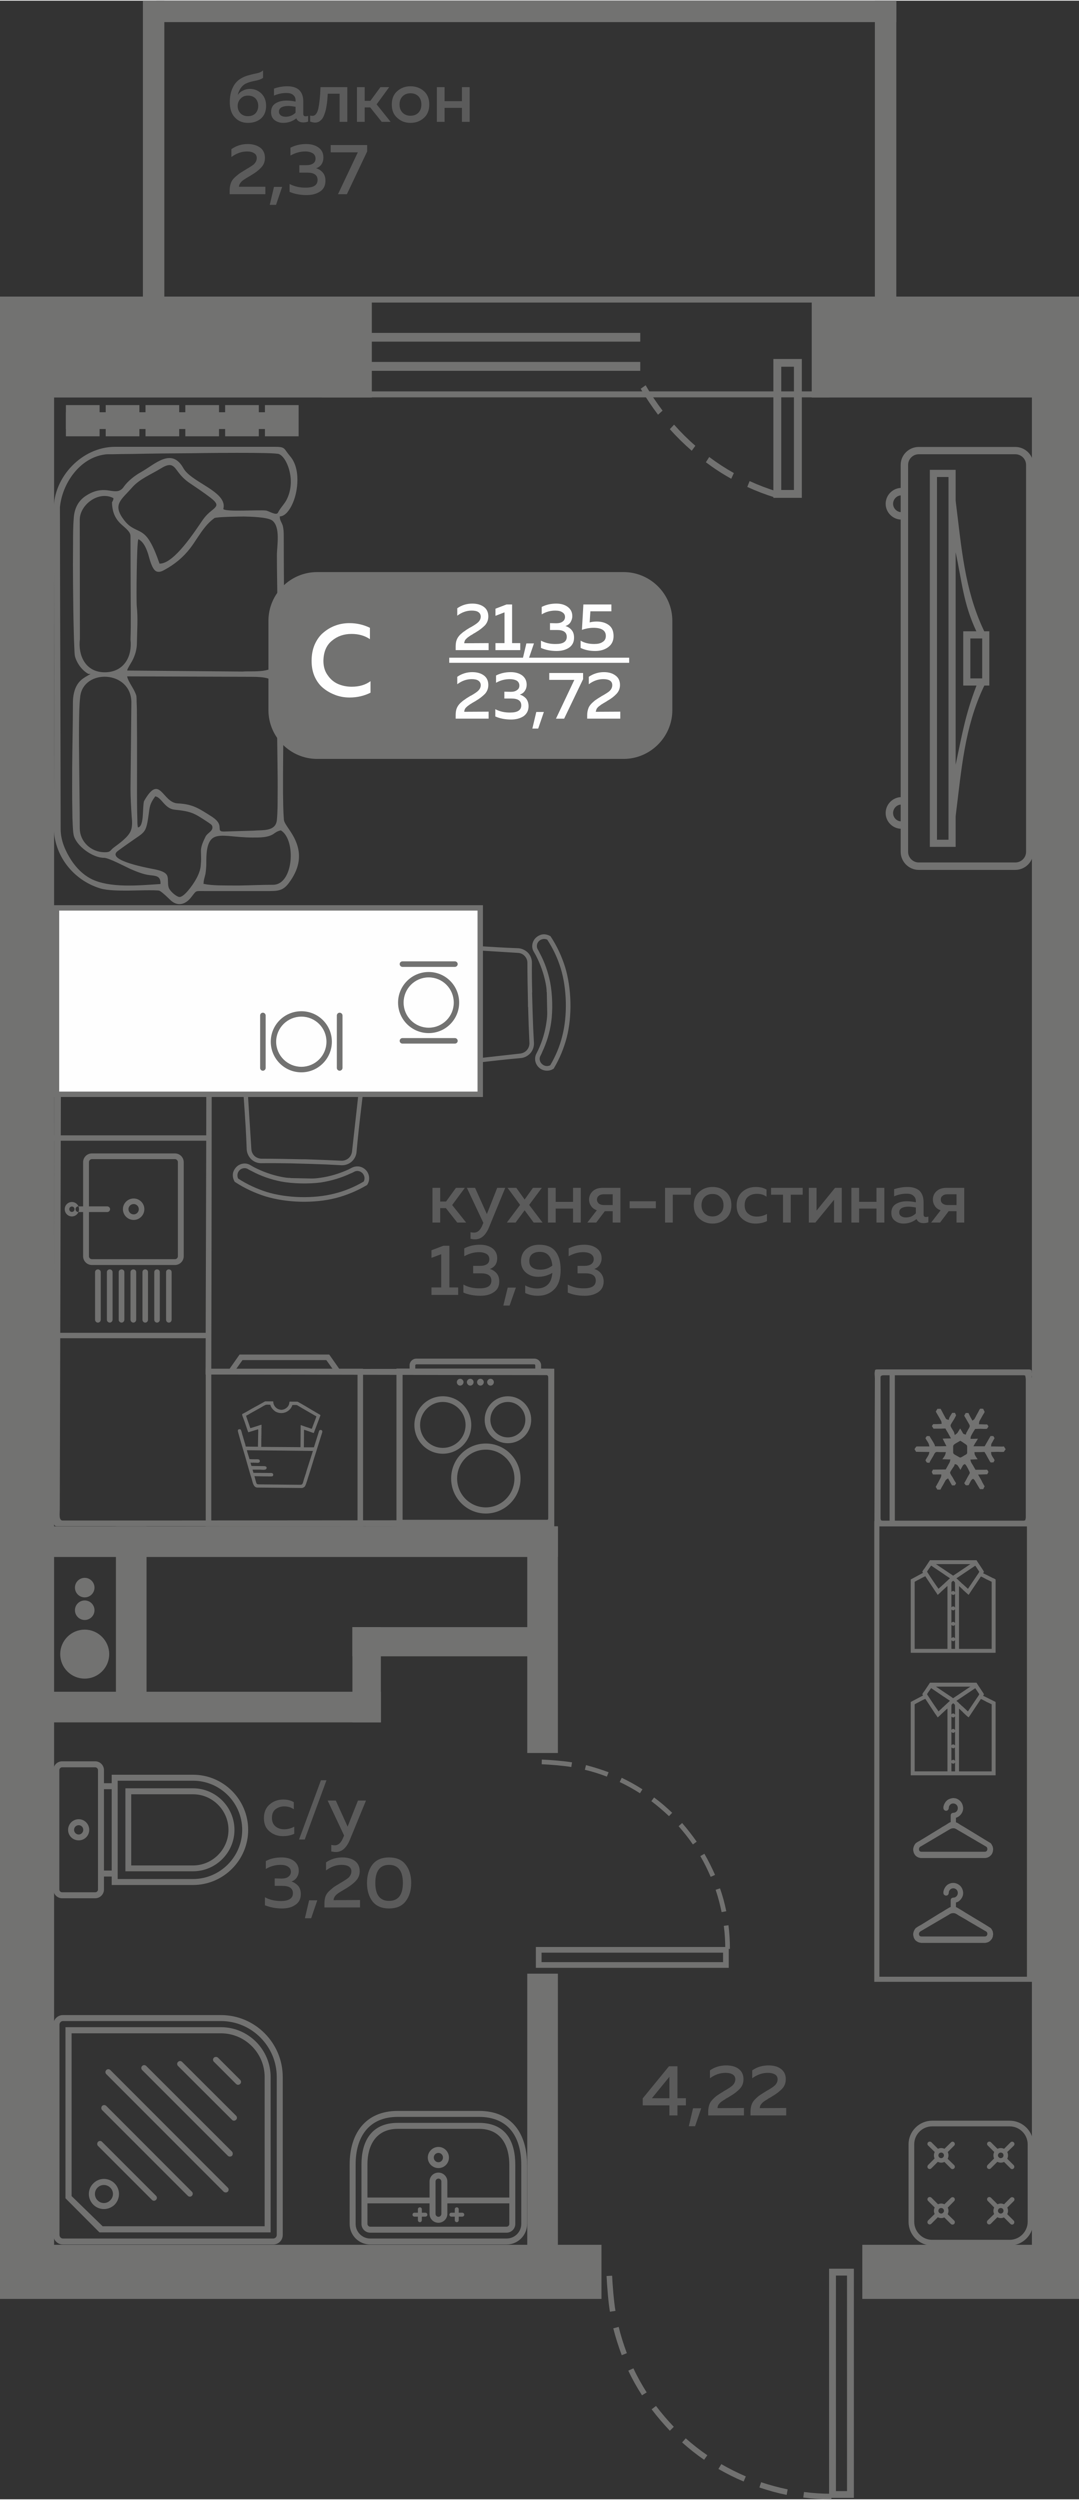 <?xml version="1.0" encoding="UTF-8"?>
<!DOCTYPE svg PUBLIC "-//W3C//DTD SVG 1.1//EN" "http://www.w3.org/Graphics/SVG/1.1/DTD/svg11.dtd">
<!-- Creator: CorelDRAW 2020 (64-Bit) -->
<svg xmlns="http://www.w3.org/2000/svg" xml:space="preserve" width="275px" height="637px" version="1.1" style="shape-rendering:geometricPrecision; text-rendering:geometricPrecision; image-rendering:optimizeQuality; fill-rule:evenodd; clip-rule:evenodd"
viewBox="0 0 74 171.32"
 xmlns:xlink="http://www.w3.org/1999/xlink"
 xmlns:xodm="http://www.corel.com/coreldraw/odm/2003">
 <rect x="0" y="0" width="74" height="171.32" fill="#333333" stroke="none"/>
 <defs>
  <style type="text/css">
   <![CDATA[
    .fil5 {fill:#FEFEFE}
    .fil0 {fill:#727271}
    .fil6 {fill:#727271}
    .fil3 {fill:#FEFEFE}
    .fil4 {fill:#FEFEFE;fill-rule:nonzero}
    .fil2 {fill:#727271;fill-rule:nonzero}
    .fil1 {fill:#5B5B5B;fill-rule:nonzero}
   ]]>
  </style>
 </defs>
 <g id="Слой_x0020_1">
  <g id="_2126172222224">
   <polygon class="fil0" points="0,79.72 3.15,79.72 3.15,81.82 0,81.82 "/>
   <polygon class="fil0" points="0,129.04 0.91,129.04 0.91,131.14 0,131.14 "/>
   <polygon class="fil0" points="0,22.87 3.71,22.87 3.71,157.15 0,157.15 "/>
   <polygon class="fil0" points="41.25,153.87 0,153.87 0,157.58 41.25,157.58 "/>
   <polygon class="fil0" points="2.34,104.61 38.26,104.61 38.26,106.71 2.34,106.71 "/>
   <polygon class="fil0" points="36.16,120.15 36.16,104.61 38.26,104.61 38.26,120.15 "/>
   <polygon class="fil0" points="70.77,157.15 70.77,22.87 74,22.87 74,157.15 "/>
   <polygon class="fil0" points="74,153.87 59.14,153.87 59.14,157.58 74,157.58 "/>
   <polygon class="fil0" points="36.16,154.59 36.16,135.28 38.26,135.28 38.26,154.59 "/>
   <polygon class="fil0" points="73.41,99.22 74,99.22 74,101.32 73.41,101.32 "/>
   <path class="fil1" d="M30.19 83.78l-0.53 0 0 -2.38 0.53 0 0 0.94 0.4 0 0.68 -0.94 0.61 0 -0.87 1.18 0.96 1.2 -0.61 0 -0.78 -0.99 -0.39 0 0 0.99zm3.2 -0.58l0.71 -1.8 0.55 0 -1.11 2.7c-0.23,0.56 -0.55,0.83 -0.96,0.83 -0.1,0 -0.2,-0.01 -0.31,-0.04l0 -0.45c0.07,0.02 0.15,0.03 0.24,0.03 0.25,0 0.45,-0.18 0.59,-0.55l0.05 -0.12 -1.13 -2.4 0.56 0 0.81 1.8zm3.16 -1.8l0.61 0 -0.87 1.17 0.92 1.21 -0.61 0 -0.62 -0.84 -0.62 0.84 -0.6 0 0.91 -1.21 -0.86 -1.17 0.6 0 0.57 0.8 0.57 -0.8zm1.56 2.38l-0.53 0 0 -2.38 0.53 0 0 0.96 1.19 0 0 -0.96 0.53 0 0 2.38 -0.53 0 0 -0.96 -1.19 0 0 0.96zm2.78 0l-0.61 0 0.65 -0.84c-0.16,-0.06 -0.29,-0.15 -0.39,-0.29 -0.09,-0.13 -0.14,-0.28 -0.14,-0.45 0,-0.22 0.09,-0.42 0.25,-0.57 0.16,-0.15 0.39,-0.23 0.67,-0.23l1.23 0 0 2.38 -0.53 0 0 -0.78 -0.54 0 -0.59 0.78zm0.18 -1.84c-0.08,0.06 -0.13,0.15 -0.13,0.27 0,0.11 0.05,0.2 0.13,0.27 0.08,0.06 0.2,0.1 0.34,0.1l0.61 0 0 -0.74 -0.61 0c-0.14,0 -0.26,0.03 -0.34,0.1zm2.11 0.38l1.8 0 0 0.48 -1.8 0 0 -0.48zm2.96 1.46l-0.53 0 0 -2.38 1.77 0 0 0.47 -1.24 0 0 1.91zm1.82 -0.27c-0.25,-0.22 -0.38,-0.53 -0.38,-0.92 0,-0.39 0.13,-0.7 0.38,-0.92 0.25,-0.22 0.55,-0.33 0.91,-0.33 0.36,0 0.66,0.11 0.91,0.33 0.25,0.22 0.38,0.53 0.38,0.92 0,0.39 -0.13,0.7 -0.38,0.92 -0.25,0.22 -0.55,0.34 -0.91,0.34 -0.36,0 -0.66,-0.12 -0.91,-0.34zm1.45 -0.36c0.14,-0.14 0.21,-0.33 0.21,-0.56 0,-0.23 -0.07,-0.42 -0.21,-0.56 -0.14,-0.14 -0.32,-0.21 -0.54,-0.21 -0.23,0 -0.41,0.07 -0.55,0.21 -0.14,0.14 -0.21,0.33 -0.21,0.56 0,0.23 0.07,0.42 0.21,0.56 0.14,0.14 0.32,0.21 0.55,0.21 0.22,0 0.4,-0.07 0.54,-0.21zm1.11 -0.54c0,-0.41 0.14,-0.73 0.4,-0.95 0.26,-0.22 0.57,-0.32 0.92,-0.32 0.28,0 0.53,0.06 0.73,0.18l0 0.49c-0.18,-0.14 -0.4,-0.2 -0.66,-0.2 -0.23,0 -0.43,0.06 -0.6,0.19 -0.16,0.13 -0.24,0.33 -0.24,0.59 0,0.26 0.08,0.45 0.24,0.58 0.16,0.14 0.36,0.2 0.59,0.2 0.25,0 0.49,-0.06 0.7,-0.18l0 0.49c-0.23,0.11 -0.49,0.17 -0.79,0.17 -0.35,0 -0.65,-0.11 -0.9,-0.32 -0.26,-0.22 -0.39,-0.52 -0.39,-0.92zm3.71 1.17l-0.53 0 0 -1.91 -0.82 0 0 -0.47 2.17 0 0 0.47 -0.82 0 0 1.91zm1.69 0l-0.45 0 0 -2.38 0.53 0 0 1.56 1.27 -1.56 0.46 0 0 2.38 -0.53 0 0 -1.56 -1.28 1.56zm3 0l-0.53 0 0 -2.38 0.53 0 0 0.96 1.19 0 0 -0.96 0.54 0 0 2.38 -0.54 0 0 -0.96 -1.19 0 0 0.96zm4.42 -0.55c0,0.12 0.06,0.17 0.17,0.17 0.04,0 0.09,-0.01 0.16,-0.03l0 0.39c-0.1,0.04 -0.21,0.06 -0.34,0.06 -0.24,0 -0.39,-0.1 -0.47,-0.28 -0.26,0.2 -0.56,0.31 -0.9,0.31 -0.23,0 -0.43,-0.07 -0.59,-0.2 -0.16,-0.12 -0.24,-0.3 -0.24,-0.53 0,-0.28 0.1,-0.48 0.31,-0.61 0.21,-0.13 0.46,-0.19 0.75,-0.19 0.19,0 0.4,0.02 0.62,0.07l0 -0.09c0,-0.15 -0.06,-0.27 -0.17,-0.36 -0.11,-0.1 -0.26,-0.14 -0.46,-0.14 -0.29,0 -0.58,0.06 -0.86,0.18l0 -0.49c0.32,-0.1 0.62,-0.15 0.92,-0.15 0.34,0 0.61,0.08 0.81,0.25 0.19,0.18 0.29,0.44 0.29,0.79l0 0.85zm-1.05 -0.54c-0.17,0 -0.32,0.03 -0.44,0.09 -0.12,0.07 -0.18,0.17 -0.18,0.3 0,0.11 0.04,0.2 0.13,0.26 0.09,0.06 0.19,0.09 0.32,0.09 0.27,0 0.5,-0.09 0.69,-0.28l0 -0.4c-0.19,-0.04 -0.37,-0.06 -0.52,-0.06zm2.18 1.09l-0.61 0 0.65 -0.84c-0.17,-0.06 -0.3,-0.15 -0.39,-0.29 -0.09,-0.13 -0.14,-0.28 -0.14,-0.45 0,-0.22 0.08,-0.42 0.25,-0.57 0.16,-0.15 0.39,-0.23 0.67,-0.23l1.23 0 0 2.38 -0.53 0 0 -0.78 -0.54 0 -0.59 0.78zm0.18 -1.84c-0.09,0.06 -0.13,0.15 -0.13,0.27 0,0.11 0.04,0.2 0.13,0.27 0.08,0.06 0.19,0.1 0.34,0.1l0.61 0 0 -0.74 -0.61 0c-0.15,0 -0.26,0.03 -0.34,0.1zm-34.24 3.43l0.41 0 0 2.86 0.6 0 0 0.51 -1.83 0 0 -0.51 0.67 0 0 -2.28 -0.67 0.25 0 -0.52 0.82 -0.31zm3.69 0.86c0,0.17 -0.04,0.32 -0.13,0.46 -0.1,0.13 -0.22,0.22 -0.37,0.27 0.18,0.06 0.33,0.15 0.46,0.3 0.12,0.14 0.18,0.33 0.18,0.56 0,0.32 -0.12,0.57 -0.37,0.73 -0.24,0.17 -0.55,0.25 -0.92,0.25 -0.43,0 -0.82,-0.07 -1.17,-0.22l0 -0.55c0.32,0.18 0.7,0.27 1.13,0.26 0.53,0 0.79,-0.18 0.79,-0.53 0,-0.33 -0.24,-0.5 -0.71,-0.5l-0.54 0 0 -0.51 0.47 0c0.21,0 0.36,-0.04 0.48,-0.12 0.11,-0.08 0.16,-0.19 0.16,-0.34 0,-0.15 -0.06,-0.27 -0.18,-0.35 -0.13,-0.08 -0.3,-0.13 -0.53,-0.13 -0.35,0 -0.69,0.1 -1.01,0.28l0 -0.54c0.31,-0.16 0.67,-0.25 1.08,-0.25 0.36,0 0.64,0.09 0.86,0.25 0.21,0.17 0.32,0.39 0.32,0.68zm0.85 3.24l-0.43 0 0.3 -1.23 0.56 0 -0.43 1.23zm0.78 -3.04c0,-0.35 0.12,-0.63 0.36,-0.83 0.24,-0.2 0.54,-0.3 0.89,-0.3 0.5,0 0.87,0.15 1.11,0.45 0.24,0.3 0.36,0.72 0.36,1.27 0,0.59 -0.14,1.04 -0.44,1.34 -0.29,0.29 -0.66,0.44 -1.12,0.44 -0.31,0 -0.6,-0.06 -0.87,-0.19l0 -0.52c0.25,0.14 0.52,0.21 0.81,0.21 0.29,0 0.53,-0.08 0.72,-0.25 0.19,-0.17 0.3,-0.44 0.33,-0.82 -0.3,0.18 -0.63,0.27 -0.98,0.27 -0.32,0 -0.59,-0.09 -0.82,-0.28 -0.23,-0.19 -0.35,-0.45 -0.35,-0.79zm1.29 -0.64c-0.21,0 -0.38,0.05 -0.52,0.15 -0.13,0.1 -0.2,0.26 -0.2,0.47 0,0.21 0.07,0.37 0.22,0.46 0.14,0.1 0.32,0.14 0.54,0.14 0.31,0 0.58,-0.09 0.82,-0.28 -0.06,-0.63 -0.35,-0.94 -0.86,-0.94zm4.24 0.44c0,0.17 -0.05,0.32 -0.14,0.46 -0.09,0.13 -0.21,0.22 -0.36,0.27 0.18,0.06 0.33,0.15 0.45,0.3 0.12,0.14 0.19,0.33 0.19,0.56 0,0.32 -0.13,0.57 -0.37,0.73 -0.25,0.17 -0.55,0.25 -0.92,0.25 -0.44,0 -0.83,-0.07 -1.17,-0.22l0 -0.55c0.32,0.18 0.7,0.27 1.12,0.26 0.53,0 0.8,-0.18 0.8,-0.53 0,-0.33 -0.24,-0.5 -0.72,-0.5l-0.53 0 0 -0.51 0.47 0c0.2,0 0.36,-0.04 0.47,-0.12 0.11,-0.08 0.17,-0.19 0.17,-0.34 0,-0.15 -0.07,-0.27 -0.19,-0.35 -0.12,-0.08 -0.3,-0.13 -0.53,-0.13 -0.35,0 -0.68,0.1 -1,0.28l0 -0.54c0.31,-0.16 0.67,-0.25 1.08,-0.25 0.35,0 0.64,0.09 0.85,0.25 0.22,0.17 0.33,0.39 0.33,0.68z"/>
   <path class="fil1" d="M45.88 141.63l0.58 0 0 2.19 0.58 0 0 0.49 -0.58 0 0 0.69 -0.55 0 0 -0.69 -1.83 0 0 -0.48 1.8 -2.2zm0.03 2.19l0 -1.47 -1.2 1.47 1.2 0zm1.76 1.92l-0.43 0 0.29 -1.23 0.56 0 -0.42 1.23zm1.02 -3.83c0.33,-0.23 0.7,-0.34 1.12,-0.34 0.35,0 0.64,0.08 0.85,0.24 0.22,0.17 0.33,0.4 0.33,0.7 0,0.26 -0.08,0.48 -0.25,0.66 -0.17,0.18 -0.39,0.35 -0.68,0.52 -0.02,0.02 -0.07,0.04 -0.13,0.08 -0.06,0.03 -0.1,0.06 -0.13,0.07 -0.02,0.02 -0.06,0.04 -0.11,0.08 -0.06,0.03 -0.1,0.05 -0.12,0.07 -0.02,0.02 -0.06,0.04 -0.1,0.07 -0.04,0.03 -0.07,0.06 -0.09,0.08 -0.02,0.02 -0.04,0.05 -0.07,0.08 -0.03,0.03 -0.05,0.06 -0.06,0.09 -0.01,0.03 -0.02,0.06 -0.03,0.09 -0.01,0.03 -0.01,0.06 -0.01,0.1l1.81 -0.01 0 0.51 -2.45 0 0 -0.25c0,-0.19 0.03,-0.35 0.08,-0.5 0.05,-0.14 0.14,-0.27 0.27,-0.39 0.13,-0.13 0.23,-0.21 0.31,-0.26 0.07,-0.05 0.2,-0.13 0.38,-0.24 0.02,-0.02 0.03,-0.03 0.04,-0.03 0.02,-0.01 0.03,-0.02 0.04,-0.02 0.28,-0.16 0.46,-0.28 0.54,-0.36 0.13,-0.12 0.2,-0.27 0.2,-0.43 0,-0.14 -0.06,-0.25 -0.18,-0.33 -0.12,-0.07 -0.28,-0.11 -0.49,-0.11 -0.37,0 -0.73,0.12 -1.07,0.37l0 -0.54zm2.9 0c0.33,-0.23 0.7,-0.34 1.12,-0.34 0.35,0 0.64,0.08 0.85,0.24 0.22,0.17 0.33,0.4 0.33,0.7 0,0.26 -0.08,0.48 -0.25,0.66 -0.17,0.18 -0.39,0.35 -0.68,0.52 -0.02,0.02 -0.07,0.04 -0.13,0.08 -0.06,0.03 -0.1,0.06 -0.13,0.07 -0.02,0.02 -0.06,0.04 -0.11,0.08 -0.06,0.03 -0.09,0.05 -0.12,0.07 -0.02,0.02 -0.06,0.04 -0.1,0.07 -0.04,0.03 -0.07,0.06 -0.09,0.08 -0.02,0.02 -0.04,0.05 -0.07,0.08 -0.03,0.03 -0.04,0.06 -0.06,0.09 -0.01,0.03 -0.02,0.06 -0.03,0.09 -0.01,0.03 -0.01,0.06 -0.01,0.1l1.81 -0.01 0 0.51 -2.45 0 0 -0.25c0,-0.19 0.03,-0.35 0.08,-0.5 0.05,-0.14 0.14,-0.27 0.27,-0.39 0.13,-0.13 0.23,-0.21 0.31,-0.26 0.07,-0.05 0.2,-0.13 0.38,-0.24 0.02,-0.02 0.03,-0.03 0.05,-0.03 0.01,-0.01 0.02,-0.02 0.03,-0.02 0.28,-0.16 0.46,-0.28 0.54,-0.36 0.13,-0.12 0.2,-0.27 0.2,-0.43 0,-0.14 -0.06,-0.25 -0.18,-0.33 -0.12,-0.07 -0.28,-0.11 -0.49,-0.11 -0.37,0 -0.73,0.12 -1.07,0.37l0 -0.54z"/>
   <path class="fil1" d="M18.1 124.62c0,-0.42 0.14,-0.73 0.4,-0.95 0.26,-0.22 0.57,-0.33 0.92,-0.33 0.28,0 0.53,0.06 0.73,0.18l0 0.49c-0.18,-0.13 -0.4,-0.2 -0.66,-0.2 -0.23,0 -0.43,0.07 -0.6,0.2 -0.16,0.13 -0.24,0.32 -0.24,0.59 0,0.25 0.08,0.44 0.24,0.58 0.16,0.13 0.36,0.2 0.59,0.2 0.25,0 0.49,-0.06 0.7,-0.18l0 0.49c-0.23,0.11 -0.49,0.16 -0.79,0.16 -0.35,0 -0.65,-0.11 -0.9,-0.32 -0.26,-0.21 -0.39,-0.52 -0.39,-0.91zm2.8 1.46l-0.39 0 1.5 -4.06 0.38 0 -1.49 4.06zm2.94 -0.88l0.71 -1.79 0.55 0 -1.11 2.7c-0.23,0.55 -0.55,0.83 -0.96,0.83 -0.1,0 -0.2,-0.02 -0.31,-0.04l0 -0.45c0.07,0.02 0.15,0.03 0.24,0.03 0.25,0 0.45,-0.19 0.59,-0.56l0.05 -0.11 -1.13 -2.4 0.56 0 0.81 1.79zm-3.35 3.03c0,0.18 -0.05,0.33 -0.14,0.46 -0.09,0.13 -0.21,0.22 -0.36,0.27 0.18,0.06 0.33,0.16 0.46,0.3 0.12,0.14 0.18,0.33 0.18,0.57 0,0.32 -0.12,0.56 -0.37,0.73 -0.24,0.17 -0.55,0.25 -0.92,0.25 -0.43,0 -0.82,-0.08 -1.17,-0.22l0 -0.55c0.32,0.18 0.7,0.26 1.12,0.26 0.53,-0.01 0.8,-0.19 0.8,-0.53 0,-0.34 -0.24,-0.51 -0.72,-0.51l-0.53 0 0 -0.51 0.47 0.01c0.2,0 0.36,-0.04 0.47,-0.13 0.11,-0.08 0.17,-0.19 0.17,-0.33 0,-0.15 -0.06,-0.27 -0.19,-0.35 -0.12,-0.09 -0.3,-0.13 -0.52,-0.13 -0.35,0 -0.69,0.09 -1.01,0.28l0 -0.54c0.31,-0.17 0.67,-0.25 1.08,-0.25 0.35,0 0.64,0.08 0.86,0.25 0.21,0.16 0.32,0.39 0.32,0.67zm0.85 3.25l-0.43 0 0.29 -1.23 0.56 0 -0.42 1.23zm1.02 -3.83c0.33,-0.23 0.71,-0.34 1.12,-0.34 0.35,0 0.64,0.08 0.86,0.24 0.22,0.17 0.33,0.4 0.33,0.71 0,0.25 -0.09,0.47 -0.26,0.65 -0.16,0.18 -0.39,0.35 -0.68,0.53 -0.02,0.01 -0.06,0.03 -0.12,0.07 -0.06,0.04 -0.11,0.06 -0.13,0.08 -0.03,0.01 -0.07,0.04 -0.12,0.07 -0.05,0.03 -0.09,0.06 -0.12,0.07 -0.02,0.02 -0.05,0.04 -0.09,0.07 -0.05,0.04 -0.08,0.06 -0.1,0.08 -0.02,0.03 -0.04,0.05 -0.07,0.08 -0.02,0.03 -0.04,0.06 -0.05,0.09 -0.01,0.03 -0.03,0.06 -0.04,0.09 -0.01,0.03 -0.01,0.07 -0.01,0.1l1.81 -0.01 0 0.51 -2.44 0 0 -0.25c0,-0.19 0.02,-0.35 0.07,-0.5 0.05,-0.14 0.14,-0.27 0.27,-0.39 0.14,-0.12 0.24,-0.21 0.31,-0.26 0.07,-0.05 0.2,-0.13 0.39,-0.24 0.01,-0.01 0.03,-0.03 0.04,-0.03 0.01,-0.01 0.02,-0.01 0.04,-0.02 0.27,-0.16 0.45,-0.28 0.53,-0.35 0.13,-0.13 0.2,-0.28 0.2,-0.44 0,-0.14 -0.06,-0.25 -0.18,-0.33 -0.11,-0.07 -0.28,-0.11 -0.49,-0.11 -0.37,0 -0.72,0.12 -1.07,0.38l0 -0.55zm3.19 2.68c-0.25,-0.33 -0.38,-0.75 -0.38,-1.27 0,-0.52 0.13,-0.95 0.38,-1.27 0.26,-0.32 0.63,-0.48 1.13,-0.48 0.5,0 0.88,0.16 1.13,0.48 0.26,0.32 0.39,0.75 0.39,1.27 0,0.52 -0.13,0.94 -0.39,1.27 -0.25,0.32 -0.63,0.48 -1.13,0.48 -0.5,0 -0.87,-0.16 -1.13,-0.48zm1.13 -0.04c0.63,0 0.95,-0.41 0.95,-1.23 0,-0.82 -0.32,-1.24 -0.95,-1.24 -0.62,0 -0.94,0.42 -0.94,1.24 0,0.82 0.32,1.23 0.94,1.23z"/>
   <path class="fil2" d="M55.09 171.2c0.65,0.08 1.28,0.12 1.93,0.12l0 -0.38c-0.64,0 -1.25,-0.04 -1.88,-0.12l-0.05 0.38zm-13.49 -15.19c0.03,0.64 0.12,1.81 0.23,2.45l0.38 -0.06c-0.11,-0.63 -0.2,-1.78 -0.23,-2.41l-0.38 0.02zm0.46 3.59c0.16,0.62 0.35,1.23 0.58,1.84l0.35 -0.14c-0.22,-0.59 -0.41,-1.19 -0.56,-1.8l-0.37 0.1zm1.03 2.9c0.27,0.58 0.6,1.16 0.94,1.69l0.32 -0.2c-0.33,-0.52 -0.65,-1.09 -0.91,-1.65l-0.35 0.16zm1.6 2.65c0.4,0.53 0.8,0.99 1.25,1.47l0.27 -0.27c-0.44,-0.46 -0.83,-0.92 -1.22,-1.43l-0.3 0.23zm2.09 2.27c0.48,0.43 0.98,0.83 1.51,1.19l0.22 -0.31c-0.52,-0.36 -1.01,-0.74 -1.48,-1.16l-0.25 0.28zm2.49 1.82c0.56,0.32 1.13,0.61 1.73,0.86l0.15 -0.35c-0.58,-0.25 -1.14,-0.53 -1.68,-0.84l-0.2 0.33zm2.81 1.27c0.62,0.21 1.23,0.38 1.87,0.51l0.07 -0.38c-0.62,-0.13 -1.21,-0.29 -1.82,-0.49l-0.12 0.36z"/>
   <path class="fil0" d="M58.56 155.51l-1.7 0 0 15.71 1.7 0 0 -15.71zm-0.47 15.25l-0.76 0 0 -14.78 0.76 0 0 14.78z"/>
   <polygon class="fil0" points="11.27,0 9.8,0 9.8,21.54 11.27,21.54 "/>
   <polygon class="fil0" points="61.47,0 60,0 60,21.54 61.47,21.54 "/>
   <polygon class="fil0" points="61.47,1.47 61.47,0 10.73,0 10.73,1.47 "/>
   <path class="fil1" d="M18.25 7.21c0,0.36 -0.11,0.65 -0.34,0.86 -0.23,0.2 -0.53,0.31 -0.9,0.31 -0.37,0 -0.67,-0.12 -0.9,-0.37 -0.23,-0.24 -0.35,-0.59 -0.35,-1.05 0,-0.39 0.07,-0.72 0.2,-0.99 0.13,-0.28 0.31,-0.48 0.54,-0.62 0.19,-0.12 0.39,-0.2 0.61,-0.25 0.21,-0.06 0.4,-0.1 0.55,-0.13 0.16,-0.04 0.29,-0.1 0.38,-0.19l0 0.51c-0.11,0.09 -0.3,0.16 -0.57,0.21 -0.27,0.05 -0.49,0.12 -0.66,0.21 -0.25,0.15 -0.41,0.4 -0.51,0.76 0.09,-0.13 0.2,-0.23 0.35,-0.3 0.15,-0.08 0.31,-0.12 0.49,-0.12 0.31,0 0.57,0.11 0.79,0.32 0.21,0.21 0.32,0.49 0.32,0.84zm-1.95 0.01c0,0.19 0.06,0.36 0.18,0.49 0.13,0.14 0.3,0.21 0.52,0.21 0.23,0 0.4,-0.07 0.53,-0.2 0.12,-0.14 0.18,-0.31 0.18,-0.5 0,-0.2 -0.06,-0.37 -0.18,-0.51 -0.13,-0.13 -0.3,-0.2 -0.53,-0.2 -0.21,0 -0.38,0.07 -0.51,0.22 -0.13,0.14 -0.19,0.3 -0.19,0.49zm4.5 0.54c0,0.12 0.06,0.17 0.17,0.17 0.04,0 0.1,-0.01 0.16,-0.03l0 0.39c-0.1,0.04 -0.21,0.06 -0.33,0.06 -0.24,0 -0.4,-0.1 -0.48,-0.28 -0.25,0.2 -0.55,0.31 -0.9,0.31 -0.23,0 -0.43,-0.07 -0.59,-0.19 -0.16,-0.13 -0.24,-0.31 -0.24,-0.54 0,-0.28 0.1,-0.48 0.31,-0.61 0.21,-0.13 0.46,-0.19 0.75,-0.19 0.19,0 0.4,0.02 0.62,0.07l0 -0.09c0,-0.15 -0.05,-0.27 -0.16,-0.36 -0.11,-0.1 -0.27,-0.14 -0.46,-0.14 -0.3,0 -0.58,0.06 -0.86,0.18l0 -0.48c0.31,-0.11 0.61,-0.16 0.91,-0.16 0.35,0 0.62,0.08 0.81,0.25 0.19,0.18 0.29,0.44 0.29,0.79l0 0.85zm-1.04 -0.54c-0.18,0 -0.33,0.03 -0.45,0.09 -0.12,0.07 -0.18,0.17 -0.18,0.3 0,0.11 0.05,0.2 0.13,0.26 0.09,0.06 0.2,0.09 0.32,0.09 0.27,0 0.5,-0.09 0.69,-0.28l0 -0.4c-0.19,-0.04 -0.36,-0.06 -0.51,-0.06zm2.72 -0.84c-0.02,0.31 -0.04,0.58 -0.08,0.8 -0.03,0.22 -0.08,0.43 -0.15,0.61 -0.06,0.19 -0.15,0.33 -0.26,0.42 -0.1,0.1 -0.23,0.15 -0.39,0.15 -0.1,0 -0.21,-0.03 -0.33,-0.07l0 -0.41c0.06,0.01 0.11,0.02 0.16,0.02 0.18,0 0.32,-0.16 0.4,-0.49 0.07,-0.33 0.13,-0.82 0.15,-1.48l1.84 0 0 2.38 -0.53 0 0 -1.93 -0.81 0zm2.53 1.93l-0.53 0 0 -2.38 0.53 0 0 0.94 0.39 0 0.69 -0.94 0.6 0 -0.86 1.18 0.96 1.2 -0.61 0 -0.79 -0.99 -0.38 0 0 0.99zm2.24 -0.27c-0.26,-0.22 -0.38,-0.53 -0.38,-0.92 0,-0.39 0.12,-0.7 0.38,-0.92 0.25,-0.22 0.55,-0.33 0.9,-0.33 0.36,0 0.67,0.11 0.92,0.33 0.25,0.22 0.37,0.53 0.37,0.92 0,0.39 -0.12,0.7 -0.37,0.92 -0.25,0.23 -0.56,0.34 -0.92,0.34 -0.35,0 -0.65,-0.11 -0.9,-0.34zm1.45 -0.36c0.13,-0.14 0.2,-0.33 0.2,-0.56 0,-0.23 -0.07,-0.42 -0.2,-0.56 -0.14,-0.14 -0.32,-0.21 -0.55,-0.21 -0.22,0 -0.4,0.07 -0.54,0.21 -0.14,0.14 -0.21,0.33 -0.21,0.56 0,0.23 0.07,0.42 0.21,0.56 0.14,0.14 0.32,0.21 0.54,0.21 0.23,0 0.41,-0.07 0.55,-0.21zm1.79 0.63l-0.53 0 0 -2.38 0.53 0 0 0.96 1.19 0 0 -0.96 0.53 0 0 2.38 -0.53 0 0 -0.96 -1.19 0 0 0.96zm-14.62 1.87c0.33,-0.23 0.7,-0.35 1.12,-0.35 0.35,0 0.64,0.09 0.86,0.25 0.21,0.16 0.32,0.4 0.32,0.7 0,0.26 -0.08,0.47 -0.25,0.65 -0.16,0.18 -0.39,0.36 -0.68,0.53 -0.02,0.01 -0.06,0.04 -0.13,0.08 -0.06,0.03 -0.1,0.06 -0.12,0.07 -0.03,0.02 -0.07,0.04 -0.12,0.07 -0.05,0.04 -0.09,0.06 -0.12,0.08 -0.02,0.01 -0.06,0.04 -0.1,0.07 -0.04,0.03 -0.07,0.06 -0.09,0.08 -0.02,0.02 -0.04,0.05 -0.07,0.08 -0.02,0.03 -0.04,0.06 -0.05,0.09 -0.02,0.02 -0.03,0.05 -0.04,0.09 -0.01,0.03 -0.01,0.06 -0.01,0.09l1.81 0 0 0.51 -2.45 0 0 -0.26c0,-0.18 0.03,-0.35 0.08,-0.49 0.05,-0.15 0.14,-0.28 0.27,-0.4 0.13,-0.12 0.24,-0.2 0.31,-0.26 0.07,-0.05 0.2,-0.13 0.38,-0.24 0.02,-0.01 0.04,-0.02 0.05,-0.03 0.01,0 0.02,-0.01 0.03,-0.02 0.28,-0.16 0.46,-0.28 0.54,-0.35 0.13,-0.13 0.2,-0.27 0.2,-0.43 0,-0.14 -0.06,-0.26 -0.18,-0.33 -0.12,-0.08 -0.28,-0.12 -0.49,-0.12 -0.37,0 -0.73,0.13 -1.07,0.38l0 -0.54zm3.06 3.82l-0.43 0 0.29 -1.23 0.56 0 -0.42 1.23zm3.25 -3.24c0,0.17 -0.04,0.32 -0.13,0.46 -0.09,0.13 -0.21,0.22 -0.37,0.27 0.19,0.06 0.34,0.16 0.46,0.3 0.12,0.14 0.18,0.33 0.18,0.56 0,0.32 -0.12,0.57 -0.36,0.73 -0.25,0.17 -0.56,0.25 -0.93,0.25 -0.43,0 -0.82,-0.07 -1.17,-0.22l0 -0.54c0.33,0.17 0.7,0.26 1.13,0.25 0.53,0 0.79,-0.18 0.79,-0.53 0,-0.33 -0.24,-0.5 -0.71,-0.5l-0.54 0 0 -0.51 0.47 0c0.21,0 0.37,-0.04 0.48,-0.12 0.11,-0.08 0.16,-0.19 0.16,-0.33 0,-0.16 -0.06,-0.27 -0.18,-0.36 -0.13,-0.08 -0.3,-0.13 -0.53,-0.13 -0.35,0 -0.69,0.1 -1.01,0.28l0 -0.54c0.32,-0.16 0.68,-0.25 1.08,-0.25 0.36,0 0.64,0.09 0.86,0.25 0.22,0.17 0.32,0.39 0.32,0.68zm0.5 -0.86l2.5 0 0 0.44 -1.39 2.93 -0.61 0 1.36 -2.87 -1.86 0 0 -0.5z"/>
   <polygon class="fil0" points="25.5,20.29 0,20.29 0,27.21 25.5,27.21 "/>
   <polygon class="fil0" points="74,20.29 55.67,20.29 55.67,27.21 74,27.21 "/>
   <path class="fil2" d="M51.25 33.34c0.63,0.29 1.26,0.53 1.91,0.73l0.11 -0.42c-0.64,-0.2 -1.25,-0.43 -1.86,-0.71l-0.16 0.4zm-7.31 -6.73c0.36,0.62 0.76,1.21 1.19,1.78l0.31 -0.28c-0.42,-0.56 -0.81,-1.13 -1.16,-1.74l-0.34 0.24zm2 2.77c0.47,0.53 0.97,1.02 1.5,1.48l0.25 -0.34c-0.52,-0.45 -1,-0.93 -1.46,-1.45l-0.29 0.31zm2.47 2.27c0.56,0.42 1.14,0.8 1.74,1.13l0.18 -0.39c-0.59,-0.33 -1.14,-0.69 -1.69,-1.1l-0.23 0.36z"/>
   <path class="fil0" d="M54.99 24.57l-1.95 0 0 9.52 1.95 0 0 -9.52zm-0.54 8.98l-0.87 0 0 -8.45 0.87 0 0 8.45z"/>
   <polygon class="fil0" points="22.07,20.29 56.87,20.29 56.87,20.7 22.07,20.7 "/>
   <polygon class="fil0" points="22.07,26.79 56.87,26.79 56.87,27.2 22.07,27.2 "/>
   <polygon class="fil0" points="74,149.26 73.59,149.26 73.59,147.15 74,147.15 "/>
   <path class="fil0" d="M21.75 39.18l21.02 0c1.83,0 3.34,1.5 3.34,3.34l0 6.13c0,1.83 -1.51,3.34 -3.34,3.34l-21.02 0c-1.84,0 -3.34,-1.51 -3.34,-3.34l0 -6.13c0,-1.84 1.5,-3.34 3.34,-3.34z"/>
   <polygon class="fil3" points="30.81,45.05 43.15,45.05 43.15,45.4 30.81,45.4 "/>
   <path class="fil4" d="M21.37 45.27c0,-0.42 0.07,-0.8 0.22,-1.14 0.15,-0.33 0.35,-0.61 0.6,-0.81 0.25,-0.21 0.52,-0.37 0.83,-0.48 0.3,-0.11 0.62,-0.16 0.95,-0.16 0.5,0 0.97,0.11 1.4,0.32l0 0.78c-0.35,-0.24 -0.77,-0.36 -1.26,-0.36 -0.52,0 -0.97,0.15 -1.35,0.47 -0.38,0.31 -0.57,0.77 -0.58,1.38 0,0.39 0.1,0.72 0.3,0.99 0.19,0.28 0.44,0.48 0.72,0.6 0.29,0.12 0.59,0.18 0.92,0.18 0.53,0 0.95,-0.13 1.29,-0.38l0 0.79c-0.44,0.22 -0.92,0.33 -1.43,0.33 -0.33,0 -0.64,-0.05 -0.95,-0.16 -0.3,-0.11 -0.58,-0.26 -0.83,-0.46 -0.26,-0.2 -0.46,-0.47 -0.61,-0.79 -0.15,-0.33 -0.22,-0.7 -0.22,-1.1z"/>
   <path class="fil4" d="M31.36 41.66c0.3,-0.21 0.65,-0.32 1.03,-0.32 0.33,0 0.6,0.08 0.8,0.23 0.2,0.15 0.3,0.37 0.3,0.65 0,0.24 -0.08,0.44 -0.23,0.61 -0.16,0.16 -0.37,0.33 -0.63,0.48 -0.02,0.02 -0.06,0.04 -0.12,0.07 -0.06,0.04 -0.1,0.06 -0.12,0.08 -0.02,0.01 -0.06,0.03 -0.11,0.06 -0.05,0.03 -0.08,0.06 -0.1,0.07 -0.03,0.02 -0.06,0.04 -0.1,0.07 -0.03,0.03 -0.06,0.05 -0.08,0.07 -0.02,0.02 -0.04,0.05 -0.07,0.07 -0.02,0.03 -0.04,0.06 -0.05,0.08 -0.01,0.03 -0.02,0.06 -0.03,0.09 -0.01,0.03 -0.01,0.06 -0.01,0.09l1.67 -0.01 0 0.48 -2.26 0 0 -0.24c0,-0.17 0.02,-0.33 0.07,-0.46 0.05,-0.13 0.13,-0.25 0.25,-0.37 0.12,-0.11 0.22,-0.19 0.29,-0.23 0.06,-0.05 0.18,-0.13 0.35,-0.23 0.02,-0.01 0.03,-0.02 0.04,-0.02 0.01,-0.01 0.03,-0.02 0.04,-0.02 0.26,-0.15 0.42,-0.26 0.49,-0.33 0.13,-0.12 0.19,-0.25 0.19,-0.4 0,-0.13 -0.06,-0.24 -0.17,-0.31 -0.1,-0.07 -0.26,-0.1 -0.45,-0.1 -0.34,0 -0.67,0.11 -0.99,0.35l0 -0.51zm3.38 -0.26l0.38 0 0 2.65 0.56 0 0 0.48 -1.7 0 0 -0.48 0.62 0 0 -2.11 -0.62 0.24 0 -0.49 0.76 -0.29zm1.49 3.81l-0.4 0 0.27 -1.14 0.52 0 -0.39 1.14zm3.02 -3.01c0,0.16 -0.05,0.3 -0.13,0.43 -0.08,0.12 -0.2,0.2 -0.34,0.25 0.17,0.05 0.31,0.14 0.42,0.27 0.12,0.14 0.17,0.31 0.17,0.53 0,0.29 -0.11,0.52 -0.34,0.68 -0.22,0.15 -0.51,0.23 -0.85,0.23 -0.4,0 -0.76,-0.07 -1.08,-0.21l0 -0.5c0.3,0.16 0.64,0.24 1.04,0.23 0.49,0 0.73,-0.17 0.73,-0.49 0,-0.31 -0.22,-0.47 -0.66,-0.47l-0.49 0 0 -0.47 0.43 0.01c0.19,0 0.34,-0.04 0.44,-0.12 0.1,-0.07 0.16,-0.18 0.16,-0.31 0,-0.14 -0.06,-0.25 -0.18,-0.32 -0.11,-0.08 -0.27,-0.12 -0.49,-0.12 -0.32,0 -0.63,0.08 -0.93,0.26l0 -0.51c0.29,-0.15 0.63,-0.23 1,-0.23 0.33,0 0.59,0.08 0.79,0.23 0.21,0.16 0.31,0.37 0.31,0.63zm0.76 -0.8l1.92 0 0 0.47 -1.44 0 -0.05 0.76c0.15,-0.04 0.31,-0.06 0.48,-0.06 0.33,0 0.61,0.08 0.83,0.24 0.22,0.16 0.33,0.41 0.33,0.76 0,0.32 -0.12,0.57 -0.36,0.75 -0.24,0.18 -0.54,0.27 -0.9,0.27 -0.38,0 -0.71,-0.07 -1,-0.21l0 -0.5c0.26,0.16 0.57,0.23 0.94,0.23 0.24,0 0.43,-0.04 0.57,-0.14 0.15,-0.09 0.22,-0.23 0.22,-0.41 0,-0.37 -0.28,-0.56 -0.85,-0.56 -0.26,0 -0.53,0.05 -0.79,0.14l0.1 -1.74z"/>
   <path class="fil4" d="M31.36 46.36c0.3,-0.21 0.65,-0.32 1.03,-0.32 0.33,0 0.6,0.08 0.8,0.23 0.2,0.15 0.3,0.37 0.3,0.65 0,0.24 -0.08,0.44 -0.23,0.61 -0.16,0.16 -0.37,0.33 -0.63,0.48 -0.02,0.02 -0.06,0.04 -0.12,0.07 -0.06,0.04 -0.1,0.06 -0.12,0.07 -0.02,0.02 -0.06,0.04 -0.11,0.07 -0.05,0.03 -0.08,0.05 -0.1,0.07 -0.03,0.02 -0.06,0.04 -0.1,0.07 -0.03,0.03 -0.06,0.05 -0.08,0.07 -0.02,0.02 -0.04,0.04 -0.07,0.07 -0.02,0.03 -0.04,0.06 -0.05,0.08 -0.01,0.03 -0.02,0.06 -0.03,0.09 -0.01,0.03 -0.01,0.06 -0.01,0.09l1.67 -0.01 0 0.48 -2.26 0 0 -0.24c0,-0.17 0.02,-0.33 0.07,-0.46 0.05,-0.13 0.13,-0.25 0.25,-0.37 0.12,-0.11 0.22,-0.19 0.29,-0.23 0.06,-0.05 0.18,-0.13 0.35,-0.23 0.02,-0.01 0.03,-0.02 0.04,-0.03 0.01,0 0.03,-0.01 0.04,-0.01 0.26,-0.15 0.42,-0.26 0.49,-0.33 0.13,-0.12 0.19,-0.25 0.19,-0.4 0,-0.13 -0.06,-0.24 -0.17,-0.31 -0.1,-0.07 -0.26,-0.1 -0.45,-0.1 -0.34,0 -0.67,0.11 -0.99,0.35l0 -0.51zm4.76 0.54c0,0.16 -0.04,0.3 -0.13,0.43 -0.08,0.12 -0.19,0.2 -0.34,0.25 0.17,0.05 0.31,0.14 0.43,0.27 0.11,0.14 0.17,0.31 0.17,0.53 0,0.29 -0.12,0.52 -0.34,0.68 -0.23,0.15 -0.51,0.23 -0.86,0.23 -0.4,0 -0.76,-0.07 -1.08,-0.21l0 -0.5c0.3,0.16 0.65,0.24 1.04,0.23 0.49,0 0.74,-0.17 0.74,-0.49 0,-0.31 -0.22,-0.47 -0.67,-0.47l-0.49 0 0 -0.47 0.44 0.01c0.19,0 0.33,-0.04 0.43,-0.12 0.11,-0.07 0.16,-0.18 0.16,-0.31 0,-0.14 -0.06,-0.25 -0.17,-0.33 -0.12,-0.07 -0.28,-0.11 -0.49,-0.11 -0.33,0 -0.64,0.08 -0.94,0.25l0 -0.5c0.29,-0.15 0.63,-0.23 1.01,-0.23 0.32,0 0.59,0.08 0.79,0.23 0.2,0.16 0.3,0.37 0.3,0.63zm0.79 3.01l-0.4 0 0.27 -1.14 0.52 0 -0.39 1.14zm0.76 -3.81l2.32 0 0 0.42 -1.3 2.71 -0.56 0 1.26 -2.66 -1.72 0 0 -0.47zm2.71 0.26c0.31,-0.21 0.66,-0.32 1.04,-0.32 0.33,0 0.59,0.08 0.79,0.23 0.21,0.15 0.31,0.37 0.31,0.65 0,0.24 -0.08,0.44 -0.24,0.61 -0.15,0.16 -0.36,0.33 -0.63,0.48 -0.02,0.02 -0.06,0.04 -0.11,0.07 -0.06,0.04 -0.1,0.06 -0.12,0.07 -0.03,0.02 -0.06,0.04 -0.11,0.07 -0.05,0.03 -0.09,0.05 -0.11,0.07 -0.02,0.02 -0.05,0.04 -0.09,0.07 -0.04,0.03 -0.07,0.05 -0.09,0.07 -0.01,0.02 -0.04,0.04 -0.06,0.07 -0.03,0.03 -0.04,0.06 -0.05,0.08 -0.01,0.03 -0.02,0.06 -0.03,0.09 -0.01,0.03 -0.02,0.06 -0.02,0.09l1.68 -0.01 0 0.48 -2.27 0 0 -0.24c0,-0.17 0.03,-0.33 0.08,-0.46 0.04,-0.13 0.13,-0.25 0.25,-0.37 0.12,-0.11 0.21,-0.19 0.28,-0.23 0.07,-0.05 0.19,-0.13 0.36,-0.23 0.01,-0.01 0.03,-0.02 0.04,-0.03 0.01,0 0.02,-0.01 0.03,-0.01 0.26,-0.15 0.43,-0.26 0.5,-0.33 0.12,-0.12 0.18,-0.25 0.18,-0.4 0,-0.13 -0.05,-0.24 -0.16,-0.31 -0.11,-0.07 -0.26,-0.1 -0.46,-0.1 -0.34,0 -0.67,0.11 -0.99,0.35l0 -0.51z"/>
   <path class="fil0" d="M19.39 149.61l0 -5.51 0 -1.74c0,-2.33 -1.9,-4.24 -4.23,-4.24l-0.91 0 -6.35 0 -3.59 0c-0.35,0 -0.65,0.29 -0.65,0.65l0 3.59 0 7.25 0 3.59c0,0.36 0.3,0.65 0.65,0.65l3.59 0 7.26 0 3.58 0c0.36,0 0.65,-0.29 0.65,-0.65l0 -3.59zm-0.41 -7.25l0 10.84c0,0.13 -0.11,0.24 -0.24,0.24l-14.43 0c-0.12,0 -0.23,-0.11 -0.23,-0.24l0 -14.43c0,-0.13 0.11,-0.24 0.23,-0.24l10.85 0c2.1,0 3.82,1.73 3.82,3.83z"/>
   <path class="fil0" d="M18.56 153.02l-11.74 0 -2.33 -2.34 0 -11.73 10.67 0c1.87,0 3.4,1.54 3.4,3.41l0 10.66zm-0.41 -0.42l-11.11 0 -2.13 -2.07 0 -11.16 10.25 0c1.64,0 2.99,1.35 2.99,2.99l0 10.24z"/>
   <path class="fil0" d="M16.47 142.56l-1.52 -1.52c-0.08,-0.07 -0.2,-0.07 -0.28,0l0 0c-0.08,0.08 -0.08,0.21 0,0.28l1.52 1.52c0.08,0.08 0.2,0.08 0.28,0l0 0c0.08,-0.07 0.08,-0.2 0,-0.28z"/>
   <path class="fil0" d="M16.19 145.02l-3.7 -3.69c-0.08,-0.08 -0.2,-0.08 -0.28,0l0 0c-0.08,0.07 -0.08,0.2 0,0.28l3.7 3.69c0.07,0.08 0.2,0.08 0.28,0l0 0c0.08,-0.07 0.08,-0.2 0,-0.28z"/>
   <path class="fil0" d="M15.91 147.48l-5.88 -5.87c-0.08,-0.08 -0.21,-0.08 -0.28,0l0 0c-0.08,0.07 -0.08,0.2 0,0.28l5.88 5.88c0.07,0.07 0.2,0.07 0.28,0l0 0c0.07,-0.08 0.07,-0.21 0,-0.29z"/>
   <path class="fil0" d="M15.62 149.95l-8.05 -8.06c-0.08,-0.08 -0.21,-0.08 -0.28,0l0 0c-0.08,0.08 -0.08,0.2 0,0.28l8.05 8.06c0.08,0.07 0.21,0.07 0.28,0l0 0c0.08,-0.08 0.08,-0.21 0,-0.28z"/>
   <path class="fil0" d="M13.16 150.23l-5.87 -5.88c-0.08,-0.08 -0.21,-0.08 -0.29,0l0 0c-0.07,0.08 -0.07,0.21 0,0.28l5.88 5.88c0.08,0.08 0.21,0.08 0.28,0l0 0c0.08,-0.08 0.08,-0.2 0,-0.28z"/>
   <path class="fil0" d="M10.7 150.51l-3.7 -3.7c-0.07,-0.08 -0.2,-0.08 -0.28,0l0 0c-0.07,0.08 -0.07,0.21 0,0.28l3.7 3.7c0.08,0.08 0.2,0.08 0.28,0l0 0c0.08,-0.08 0.08,-0.2 0,-0.28z"/>
   <path class="fil0" d="M7.56 149.95c0.25,0.24 0.25,0.63 0,0.87 -0.24,0.25 -0.63,0.25 -0.87,0 -0.24,-0.24 -0.24,-0.63 0,-0.87 0.24,-0.24 0.63,-0.24 0.87,0zm0.3 -0.29c-0.41,-0.41 -1.06,-0.41 -1.46,0 -0.41,0.4 -0.41,1.05 0,1.46 0.4,0.4 1.05,0.4 1.46,0 0.4,-0.41 0.4,-1.06 0,-1.46z"/>
   <path class="fil0" d="M62.7 152.29l0 -5.31c0,-0.68 0.55,-1.23 1.23,-1.23l5.31 0c0.68,0 1.24,0.55 1.24,1.23l0 5.31c0,0.68 -0.56,1.24 -1.24,1.24l-5.31 0c-0.68,0 -1.23,-0.56 -1.23,-1.24zm-0.39 0l0 -5.31c0,-0.89 0.73,-1.62 1.62,-1.62l5.31 0c0.9,0 1.63,0.73 1.63,1.62l0 5.31c0,0.9 -0.73,1.63 -1.63,1.63l-5.31 0c-0.89,0 -1.62,-0.73 -1.62,-1.63z"/>
   <path class="fil0" d="M64.9 151.89c-0.19,0.2 -0.51,0.2 -0.7,0 -0.2,-0.19 -0.2,-0.51 0,-0.7 0.19,-0.2 0.51,-0.2 0.7,0 0.2,0.19 0.2,0.51 0,0.7zm-0.22 -0.22c-0.07,0.08 -0.19,0.08 -0.27,0 -0.07,-0.07 -0.07,-0.19 0,-0.27 0.08,-0.07 0.2,-0.07 0.27,0 0.08,0.08 0.08,0.2 0,0.27z"/>
   <path class="fil0" d="M65.44 150.87l-0.47 0.48c-0.06,0.06 -0.17,0.06 -0.23,0l0 0c-0.06,-0.07 -0.06,-0.17 0,-0.23l0.48 -0.47c0.06,-0.06 0.16,-0.06 0.22,0l0 0c0.06,0.06 0.06,0.16 0,0.22zm-1.56 -0.23l0.48 0.48c0.06,0.06 0.06,0.16 0,0.23l0 0c-0.06,0.06 -0.16,0.06 -0.22,0l-0.49 -0.49c-0.06,-0.06 -0.06,-0.16 0,-0.22l0 0c0.06,-0.06 0.17,-0.06 0.23,0zm1.33 1.8l-0.46 -0.46c-0.06,-0.07 -0.06,-0.17 0,-0.23l0 0c0.06,-0.06 0.16,-0.06 0.22,0l0.47 0.46c0.06,0.06 0.06,0.16 0,0.23l0 0c-0.07,0.06 -0.17,0.06 -0.23,0zm-1.56 -0.24l0.49 -0.48c0.06,-0.07 0.16,-0.07 0.22,0l0 0c0.06,0.06 0.06,0.16 0,0.22l-0.49 0.49c-0.06,0.06 -0.16,0.06 -0.22,0l0 0c-0.06,-0.06 -0.06,-0.16 0,-0.23z"/>
   <path class="fil0" d="M64.9 148.09c-0.19,0.2 -0.51,0.2 -0.7,0 -0.2,-0.19 -0.2,-0.51 0,-0.71 0.19,-0.19 0.51,-0.19 0.7,0 0.2,0.2 0.2,0.52 0,0.71zm-0.22 -0.22c-0.07,0.08 -0.19,0.08 -0.27,0 -0.07,-0.07 -0.07,-0.19 0,-0.27 0.08,-0.07 0.2,-0.07 0.27,0 0.08,0.08 0.08,0.2 0,0.27z"/>
   <path class="fil0" d="M65.44 147.07l-0.47 0.47c-0.06,0.07 -0.17,0.07 -0.23,0l0 0c-0.06,-0.06 -0.06,-0.16 0,-0.22l0.48 -0.47c0.06,-0.07 0.16,-0.07 0.22,0l0 0c0.06,0.06 0.06,0.16 0,0.22zm-1.56 -0.23l0.48 0.48c0.06,0.06 0.06,0.16 0,0.22l0 0c-0.06,0.07 -0.16,0.07 -0.22,0l-0.49 -0.48c-0.06,-0.06 -0.06,-0.16 0,-0.22l0 0c0.06,-0.06 0.17,-0.06 0.23,0zm1.33 1.79l-0.46 -0.46c-0.06,-0.06 -0.06,-0.16 0,-0.22l0 0c0.06,-0.06 0.16,-0.06 0.22,0l0.47 0.46c0.06,0.06 0.06,0.16 0,0.22l0 0c-0.07,0.07 -0.17,0.07 -0.23,0zm-1.56 -0.23l0.49 -0.49c0.06,-0.06 0.16,-0.06 0.22,0l0 0c0.06,0.07 0.06,0.17 0,0.23l-0.49 0.49c-0.06,0.06 -0.16,0.06 -0.22,0l0 0c-0.06,-0.06 -0.06,-0.16 0,-0.23z"/>
   <path class="fil0" d="M68.99 151.89c-0.2,0.2 -0.51,0.2 -0.71,0 -0.2,-0.19 -0.2,-0.51 0,-0.7 0.2,-0.2 0.51,-0.2 0.71,0 0.19,0.19 0.19,0.51 0,0.7zm-0.22 -0.22c-0.08,0.08 -0.2,0.08 -0.27,0 -0.08,-0.07 -0.08,-0.19 0,-0.27 0.07,-0.07 0.19,-0.07 0.27,0 0.07,0.08 0.07,0.2 0,0.27z"/>
   <path class="fil0" d="M69.53 150.87l-0.48 0.48c-0.06,0.06 -0.16,0.06 -0.22,0l0 0c-0.06,-0.07 -0.06,-0.17 0,-0.23l0.47 -0.47c0.06,-0.06 0.16,-0.06 0.23,0l0 0c0.06,0.06 0.06,0.16 0,0.22zm-1.57 -0.23l0.48 0.48c0.07,0.06 0.06,0.16 0,0.23l0 0c-0.06,0.06 -0.16,0.06 -0.22,0l-0.48 -0.49c-0.06,-0.06 -0.06,-0.16 0,-0.22l0 0c0.06,-0.06 0.16,-0.06 0.22,0zm1.34 1.8l-0.46 -0.46c-0.07,-0.07 -0.07,-0.17 0,-0.23l0 0c0.06,-0.06 0.16,-0.06 0.22,0l0.46 0.46c0.06,0.06 0.06,0.16 0,0.23l0 0c-0.06,0.06 -0.16,0.06 -0.22,0zm-1.57 -0.24l0.49 -0.48c0.06,-0.07 0.16,-0.07 0.22,0l0 0c0.07,0.06 0.07,0.16 0,0.22l-0.49 0.49c-0.06,0.06 -0.16,0.06 -0.22,0l0 0c-0.06,-0.06 -0.06,-0.16 0,-0.23z"/>
   <path class="fil0" d="M68.99 148.09c-0.2,0.2 -0.51,0.2 -0.71,0 -0.2,-0.19 -0.2,-0.51 0,-0.71 0.2,-0.19 0.51,-0.19 0.71,0 0.19,0.2 0.19,0.52 0,0.71zm-0.22 -0.22c-0.08,0.08 -0.2,0.08 -0.27,0 -0.08,-0.07 -0.08,-0.19 0,-0.27 0.07,-0.07 0.19,-0.07 0.27,0 0.07,0.08 0.07,0.2 0,0.27z"/>
   <path class="fil0" d="M69.53 147.07l-0.48 0.47c-0.06,0.07 -0.16,0.07 -0.22,0l0 0c-0.06,-0.06 -0.06,-0.16 0,-0.22l0.47 -0.47c0.06,-0.07 0.16,-0.07 0.23,0l0 0c0.06,0.06 0.06,0.16 0,0.22zm-1.57 -0.23l0.48 0.48c0.07,0.06 0.06,0.16 0,0.22l0 0c-0.06,0.07 -0.16,0.07 -0.22,0l-0.48 -0.48c-0.06,-0.06 -0.06,-0.16 0,-0.22l0 0c0.06,-0.06 0.16,-0.06 0.22,0zm1.34 1.79l-0.46 -0.46c-0.07,-0.06 -0.07,-0.16 0,-0.22l0 0c0.06,-0.06 0.16,-0.06 0.22,0l0.46 0.46c0.06,0.06 0.06,0.16 0,0.22l0 0c-0.06,0.07 -0.16,0.07 -0.22,0zm-1.57 -0.23l0.49 -0.49c0.06,-0.06 0.16,-0.06 0.22,0l0 0c0.07,0.07 0.07,0.17 0,0.23l-0.49 0.49c-0.06,0.06 -0.16,0.06 -0.22,0l0 0c-0.06,-0.06 -0.06,-0.16 0,-0.23z"/>
   <path class="fil0" d="M70.58 93.85c0.1,0 0.13,0.04 0.18,0.08 0,0.09 0.01,0.14 0.02,0.23 0.02,0.16 -0.02,0.07 -0.02,0.19l0.02 0.15 0 10.11 -10.81 0 0 -0.1c0.01,-3.15 0.01,-4.79 0.03,-10.02 0,-0.31 -0.05,-0.32 0.02,-0.61 0.06,-0.02 0.06,-0.03 0.13,-0.03l10.43 0zm-9.57 10.37l0 -9.97 -0.43 0c-0.09,0 -0.19,0.04 -0.19,0.13l0 9.68c0,0.07 0.02,0.07 0.03,0.13 0.06,0.02 0.06,0.03 0.13,0.03l0.46 0zm0.36 -9.97l0 9.97 8.81 0c0.07,0 0.07,-0.01 0.13,-0.03 0.02,-0.06 0.03,-0.09 0.04,-0.17l0 -9.51c-0.01,-0.11 -0.02,-0.15 -0.04,-0.24 -0.06,-0.01 -0.06,-0.02 -0.13,-0.02l-8.81 0z"/>
   <path class="fil0" d="M64.65 98.6c0.03,0 0.07,-0.01 0.1,-0.01l0.47 -0.01 -0.22 -0.4c-0.05,-0.07 -0.09,-0.15 -0.13,-0.22l-0.03 -0.06 -0.07 0c-0.07,0 -0.14,0.01 -0.22,0.01l-0.53 0c-0.03,-0.04 -0.07,-0.12 -0.11,-0.18l0.09 -0.13c0.03,0 0.05,0 0.07,0 0.14,0 0.27,0 0.4,-0.01l0.11 -0.01 -0.01 -0.11c0,-0.07 -0.11,-0.23 -0.15,-0.31l-0.22 -0.38c0,0 -0.02,-0.03 -0.02,-0.04 0.03,-0.06 0.07,-0.12 0.11,-0.19l0.22 0 0.15 0.28c0.06,0.11 0.11,0.22 0.17,0.32 0.04,0.06 0.04,0.11 0.13,0.13l0.11 0.03 0.02 -0.11c0.03,-0.09 0.14,-0.25 0.21,-0.37 0.01,0 0.02,0 0.04,0 0.03,0 0.11,-0.01 0.15,0 0.02,0.01 0.03,0.05 0.03,0.06 0.02,0.03 0.04,0.08 0.05,0.11 -0.01,0.03 -0.04,0.08 -0.05,0.1 -0.07,0.15 -0.17,0.29 -0.25,0.42 -0.04,0.08 -0.11,0.16 -0.06,0.25 0.05,0.13 0.2,0.31 0.23,0.42l0.04 0.16 0.13 -0.1c0.06,-0.04 0.08,-0.09 0.11,-0.14l0.13 -0.21 0.14 0.23c0.04,0.07 0.05,0.13 0.14,0.16l0.11 0.03 0.03 -0.11c0,-0.02 0.04,-0.07 0.05,-0.09 0.01,-0.02 0.02,-0.04 0.03,-0.06l0.06 -0.11c0.14,-0.22 0.12,-0.24 -0.01,-0.46l-0.25 -0.43c-0.01,-0.01 -0.02,-0.03 -0.02,-0.04 0.01,-0.03 0.05,-0.08 0.06,-0.11 0.01,-0.01 0.03,-0.06 0.04,-0.07 0.03,-0.01 0.13,0 0.19,0l0.08 0.17c0.04,0.08 0.08,0.16 0.13,0.24l0.06 0.11 0.1 -0.07c0.04,-0.03 0.04,-0.04 0.06,-0.08l0.09 -0.16c0.01,-0.03 0.03,-0.06 0.05,-0.1 0.01,-0.01 0.02,-0.02 0.02,-0.04 0.06,-0.08 0.14,-0.28 0.21,-0.37 0.06,0 0.16,0 0.21,0.01 0.01,0.01 0.02,0.03 0.02,0.05 0.02,0.04 0.06,0.11 0.08,0.16 -0.02,0.06 -0.1,0.18 -0.13,0.23l-0.15 0.27c-0.04,0.06 -0.1,0.17 -0.1,0.23l-0.01 0.12 0.11 0c0.09,0 0.17,0.01 0.26,0.01 0.06,0 0.13,0 0.19,0 0.04,0.05 0.08,0.11 0.09,0.13 -0.01,0.04 -0.07,0.13 -0.09,0.15 -0.01,0.01 -0.01,0.01 -0.01,0.02 -0.13,0.02 -0.32,0 -0.45,0 -0.1,0 -0.2,0.01 -0.3,0.01l-0.06 0 -0.03 0.05c-0.06,0.08 -0.27,0.43 -0.28,0.51l-0.01 0.12 0.12 0c0.12,0 0.27,-0.01 0.39,-0.01 -0.05,0.09 -0.1,0.17 -0.15,0.25 -0.03,0.03 -0.05,0.07 -0.07,0.11l-0.09 0.16 0.77 0 0.39 -0.68c0,0 0.01,-0.01 0.01,-0.02 0.05,-0.01 0.14,0 0.2,0 0.01,0.02 0.02,0.05 0.03,0.06 0.01,0.02 0.03,0.05 0.05,0.08 -0.06,0.1 -0.11,0.2 -0.16,0.29 -0.03,0.05 -0.07,0.1 -0.07,0.16l-0.01 0.12 0.12 0c0.21,0 0.43,0.01 0.64,0.01 0.04,0 0.08,-0.01 0.12,-0.01 0.01,0.02 0.02,0.04 0.03,0.05 0.01,0.02 0.07,0.11 0.09,0.14 -0.02,0.03 -0.08,0.12 -0.1,0.14 0,0.01 -0.01,0.03 -0.02,0.04 -0.1,0.02 -0.34,0 -0.45,0 -0.11,0 -0.21,0.01 -0.31,0.01l-0.12 0 0.01 0.12c0,0.07 0.09,0.21 0.13,0.27 0.02,0.03 0.1,0.15 0.1,0.18 0,0.02 -0.05,0.09 -0.06,0.11 0,0.01 -0.01,0.02 -0.01,0.03 -0.01,0.01 -0.02,0.01 -0.02,0 -0.14,0 -0.17,0.05 -0.23,-0.06l-0.17 -0.3c-0.05,-0.1 -0.11,-0.21 -0.17,-0.3l-0.03 -0.05 -0.06 0c-0.09,0 -0.17,0.01 -0.25,0.01 -0.09,0 -0.17,0 -0.26,0l-0.12 0 0.01 0.11c0.01,0.11 0.13,0.26 0.21,0.38l-0.5 0.02 0.03 0.13c0.03,0.09 0.1,0.19 0.15,0.27l0.17 0.3 0.06 0c0.2,0 0.41,0 0.61,0 0.03,0 0.1,-0.01 0.13,0 0.02,0.02 0.04,0.06 0.05,0.07 0.01,0.02 0.04,0.07 0.04,0.08 0,0.02 -0.05,0.1 -0.06,0.11 -0.01,0.02 -0.01,0.04 -0.02,0.05 0,0 -0.01,0 -0.01,0l-0.62 0.02 0.24 0.42c0.01,0.03 0.03,0.06 0.04,0.09l0.14 0.25c0.01,0.01 0.02,0.03 0.03,0.04 -0.03,0.06 -0.07,0.15 -0.1,0.2 -0.02,0 -0.07,0 -0.09,0 -0.04,0 -0.08,0 -0.13,0 -0.04,-0.07 -0.09,-0.15 -0.13,-0.21l-0.2 -0.34c-0.03,-0.04 -0.04,-0.08 -0.08,-0.11l-0.06 -0.05 -0.07 0.04c-0.08,0.06 -0.12,0.18 -0.17,0.26 -0.01,0.03 -0.05,0.11 -0.08,0.14 -0.05,0 -0.16,0.01 -0.18,0 -0.02,-0.01 -0.07,-0.08 -0.08,-0.1 -0.01,-0.01 -0.02,-0.03 -0.03,-0.04 0.01,-0.03 0.05,-0.08 0.06,-0.1 0.08,-0.14 0.15,-0.29 0.24,-0.44 0.03,-0.05 0.08,-0.12 0.08,-0.18 0,-0.06 -0.24,-0.51 -0.29,-0.55l-0.06 -0.04 -0.07 0.04c-0.06,0.04 -0.07,0.09 -0.1,0.14 -0.03,0.05 -0.08,0.14 -0.12,0.22 -0.09,-0.14 -0.18,-0.34 -0.28,-0.37l-0.11 -0.03 -0.03 0.1c0,0.01 -0.01,0.02 -0.02,0.04 -0.05,0.08 -0.26,0.36 -0.27,0.44 -0.01,0.07 0.12,0.25 0.16,0.31l0.14 0.25c0.03,0.04 0.09,0.13 0.11,0.18 -0.02,0.05 -0.06,0.09 -0.09,0.14 -0.03,0 -0.06,0 -0.09,0 -0.04,0 -0.07,0 -0.1,0l-0.27 -0.48 -0.1 0.07c-0.06,0.03 -0.07,0.07 -0.1,0.12l-0.16 0.29c-0.04,0.06 -0.08,0.13 -0.11,0.19 -0.01,0.02 -0.05,0.09 -0.05,0.1l-0.22 0c0,-0.01 0,-0.01 0,-0.01l-0.09 -0.15c-0.01,-0.01 -0.01,-0.01 -0.02,-0.02 0.02,-0.05 0.05,-0.09 0.08,-0.14 0.03,-0.06 0.06,-0.12 0.1,-0.18 0.04,-0.09 0.19,-0.34 0.2,-0.42l0.01 -0.12 -0.12 0c-0.15,0 -0.31,0.01 -0.46,0 0,0 0,0 0,0 -0.01,-0.02 -0.02,-0.04 -0.03,-0.06 -0.01,-0.03 -0.03,-0.07 -0.05,-0.11 0.02,-0.05 0.06,-0.1 0.08,-0.16 0.27,0 0.54,-0.01 0.81,-0.01l0.07 0 0.16 -0.29c0.04,-0.09 0.11,-0.17 0.13,-0.26l0.03 -0.14 -0.14 0c-0.09,0 -0.19,-0.01 -0.29,-0.01 -0.04,0 -0.08,0 -0.12,0 0.07,-0.11 0.19,-0.25 0.21,-0.36l0.03 -0.13 -0.14 0c-0.08,0 -0.17,0 -0.25,0l-0.19 -0.01c-0.13,-0.01 -0.17,0.06 -0.22,0.15 -0.02,0.03 -0.03,0.07 -0.05,0.1l-0.22 0.37c-0.02,0.04 -0.04,0.08 -0.05,0.12 -0.03,0 -0.06,0 -0.08,0 -0.02,0 -0.04,-0.01 -0.07,-0.01 -0.01,0 -0.02,0 -0.03,0 -0.03,-0.04 -0.07,-0.1 -0.1,-0.16 0.05,-0.12 0.2,-0.3 0.24,-0.44l0.03 -0.13 -0.79 -0.01c-0.03,0 -0.09,0 -0.12,0l-0.11 -0.18c0,0 0,0 0,0 0.03,-0.06 0.08,-0.12 0.12,-0.18 0.04,-0.01 0.09,-0.01 0.13,-0.01l0.77 0 -0.03 -0.13c-0.04,-0.15 -0.19,-0.31 -0.24,-0.44 0.02,-0.04 0.06,-0.09 0.09,-0.14 0.03,0 0.06,0 0.1,0 0.03,0 0.06,0 0.09,0 0.05,0.09 0.11,0.19 0.17,0.28 0.05,0.08 0.16,0.26 0.19,0.34l0.01 0.08 0.09 0c0.09,0 0.18,0 0.27,0l0.43 -0.01 -0.26 -0.51zm0.95 0.29c-0.08,0.05 -0.23,0.12 -0.23,0.23l0 0.42c0,0.09 0.07,0.13 0.14,0.17l0.32 0.18 0.03 0c0.06,0 0.19,-0.09 0.24,-0.12 0.03,-0.02 0.06,-0.04 0.09,-0.05 0.07,-0.04 0.14,-0.08 0.14,-0.16l0 -0.43c0,-0.07 -0.04,-0.1 -0.09,-0.14l-0.28 -0.19c-0.01,-0.01 -0.03,-0.02 -0.04,-0.02l-0.06 -0.04 -0.26 0.15z"/>
   <path class="fil0" d="M59.96 104.25l0 31.59 10.82 0 0 -31.59 -10.82 0zm0.35 0.35l10.12 0 0 30.89 -10.12 0 0 -30.89z"/>
   <path class="fil0" d="M65.27 121.41l0.23 0 0 -0.6c0,0 -0.01,0 -0.01,0l-0.04 0.05c-0.11,0.07 -0.17,-0.03 -0.2,-0.03l0 0.52c0,0.03 -0.01,0.06 0.02,0.06zm0.22 -1.65c-0.11,0.14 -0.21,0.02 -0.24,0.01l0 0.9c0.02,0 0.11,-0.1 0.2,-0.03 0,0 0.02,0.02 0.02,0.02 0.01,0.01 0.01,0.01 0.02,0.02l0.01 0.01 -0.01 -0.93zm0.01 -1.07l-0.03 0.03c-0.01,0.02 -0.01,0.02 -0.03,0.03 -0.11,0.06 -0.16,-0.03 -0.19,-0.04l0 0.91c0.04,-0.03 0.07,-0.07 0.13,-0.06 0.03,0 0.06,0.01 0.07,0.03 0.03,0.02 0.02,0.02 0.05,0.04l0 -0.94zm0 -1.05c-0.02,0.01 -0.03,0.03 -0.05,0.05 -0.11,0.06 -0.18,-0.02 -0.2,-0.04l0 0.91c0.04,-0.01 0.05,-0.06 0.1,-0.06 0.11,0 0.09,0.02 0.15,0.08l0 -0.94zm0 -0.12c0,-0.06 0,-0.65 -0.01,-0.67 0,-0.01 -0.1,-0.1 -0.11,-0.11l-0.04 0.02c-0.01,0.01 -0.02,0.02 -0.03,0.03 -0.01,0.01 -0.05,0.05 -0.05,0.05 -0.02,0.04 -0.01,0.59 -0.01,0.66 0.04,-0.02 0.04,-0.06 0.12,-0.06 0.07,0 0.09,0.04 0.13,0.08zm2.51 -0.71l-0.27 -0.13c-0.02,-0.01 -0.03,-0.01 -0.05,-0.02 -0.03,-0.02 -0.38,-0.21 -0.42,-0.21l-0.73 1.1c-0.02,0.02 -0.09,0.14 -0.11,0.15 -0.03,0 -0.02,-0.01 -0.04,-0.03 -0.02,-0.01 -0.03,-0.02 -0.05,-0.03l-0.3 -0.28c-0.01,-0.01 -0.01,-0.02 -0.02,-0.03l-0.08 -0.07c-0.03,-0.03 -0.14,-0.14 -0.17,-0.15l0 4.18c0,0.07 -0.01,0.12 0.02,0.12l2.22 0 0 -4.43c0,-0.02 0,-0.01 0,-0.03 0,-0.01 0,-0.03 0,-0.04 0,-0.03 0,-0.06 0,-0.1zm-5.28 0.14l0 0.41c0,0.02 0,0.02 0,0.05l0 0.84c0,0.02 0,0.03 0,0.04 0,0.02 0,0.02 0,0.04l0 0.42c0,0.02 0,0.02 0,0.04l0 0.42c0,0.02 0,0.01 0,0.04l0 0.85c0,0.02 0,0.03 0,0.04 0,0.02 0,0.01 0,0.04l0 0.42c0,0.02 0,0.01 0,0.04l0 0.77 2.25 0 0 -4.31c-0.06,0.04 -0.23,0.21 -0.3,0.27l-0.12 0.11c-0.03,0.03 -0.05,0.05 -0.08,0.08l-0.17 0.15c-0.03,-0.05 -0.07,-0.1 -0.1,-0.15 -0.02,-0.03 -0.04,-0.06 -0.06,-0.08l-0.58 -0.88c-0.02,-0.03 -0.04,-0.05 -0.05,-0.08 -0.02,-0.02 -0.05,-0.06 -0.05,-0.08 -0.05,0 -0.35,0.16 -0.44,0.21 -0.03,0.02 -0.06,0.04 -0.1,0.05l-0.18 0.1c-0.03,0.02 -0.02,0.03 -0.02,0.08l0 0.07zm2.09 -0.6c-0.01,-0.01 -0.02,-0.02 -0.04,-0.03 -0.02,-0.01 -0.03,-0.01 -0.04,-0.02l-0.88 -0.6 -0.21 0.3c-0.07,0.11 -0.08,0.11 -0.05,0.16l0.16 0.24c0.01,0.02 0.02,0.03 0.03,0.05 0.1,0.16 0.31,0.46 0.44,0.65 0.02,0.03 0.12,0.16 0.13,0.2l0.25 -0.23c0.01,-0.01 0.01,-0.01 0.01,-0.02l0.04 -0.03c0.04,-0.03 0.06,-0.05 0.1,-0.09 0.08,-0.08 0.21,-0.19 0.29,-0.27l0.1 -0.09 -0.33 -0.22zm1.56 0.95c0.02,-0.02 0.05,-0.08 0.07,-0.1 0.01,-0.02 0.02,-0.03 0.03,-0.05l0.64 -0.95c0.03,-0.06 0.05,-0.07 0.03,-0.1l-0.2 -0.3c-0.02,-0.03 -0.05,-0.08 -0.07,-0.09l-1.28 0.86c0.01,0.03 0.04,0.05 0.04,0.05 0,0 0,0 0.01,0l0.1 0.09c0.01,0.02 0.02,0.03 0.04,0.05 0.02,0.01 0.03,0.02 0.05,0.04l0.08 0.07c0,0 0,0.01 0,0.01l0.07 0.06c0.02,0.02 0.03,0.02 0.05,0.04l0.34 0.32zm-1.19 -1.03c0.24,0.15 0.11,0.16 0.33,0.02l0.23 -0.15c0.02,-0.02 0.04,-0.03 0.07,-0.05l0.73 -0.49 -2.36 0 1 0.67zm1.78 -0.94c0.05,0.1 0.51,0.76 0.51,0.79 0,0.03 -0.04,0.06 -0.05,0.11 0.04,0.01 0.58,0.29 0.65,0.32l0.08 0.04c0.03,0.01 0.12,0.05 0.12,0.08l0 4.99c0,0.01 0,0.02 -0.02,0.02l-5.78 0c-0.02,0 -0.02,-0.01 -0.02,-0.02l0 -4.99c0,-0.03 0.02,-0.03 0.04,-0.04l0.8 -0.42c-0.02,-0.09 -0.11,-0.03 0.06,-0.26 0.02,-0.02 0.04,-0.05 0.06,-0.08l0.28 -0.42c0.1,-0.15 0.06,-0.12 0.15,-0.12 0.09,0 0.19,0 0.28,0l2.84 0z"/>
   <path class="fil0" d="M67.55 126.92l-4.37 0c-0.12,0 -0.19,-0.12 -0.14,-0.26 0.04,-0.07 0.06,-0.08 0.12,-0.11l1.86 -1.1c0.16,-0.09 0.2,-0.14 0.38,-0.14 0.13,0 0.24,0.1 0.35,0.16l0.33 0.19c0.1,0.06 0.22,0.13 0.32,0.19l0.36 0.21c0.02,0.01 0.03,0.02 0.04,0.02l0.28 0.17c0.02,0.01 0.03,0.02 0.04,0.02l0.41 0.24c0.01,0.01 0.02,0.02 0.04,0.02 0.04,0.03 0.08,0.05 0.11,0.08 0.08,0.13 0.02,0.31 -0.13,0.31zm-4.92 -0.19l0 0.1 0.01 0.03c0.01,0.09 0.04,0.18 0.1,0.26 0,0.01 0.01,0.02 0.02,0.03 0.04,0.05 0.05,0.06 0.11,0.1 0.1,0.07 0.17,0.08 0.27,0.1l0.01 0c0,0 0,0 0.01,0 0,0 0,0 0,0l4.42 0c0.01,-0.01 0.1,0 0.21,-0.06 0.08,-0.04 0.12,-0.08 0.18,-0.14 0.03,-0.03 0.07,-0.09 0.08,-0.13 0.05,-0.11 0.04,-0.1 0.05,-0.19l0.01 -0.02 0 -0.1 -0.02 -0.11c-0.01,-0.04 -0.02,-0.07 -0.04,-0.1 -0.02,-0.05 -0.07,-0.13 -0.11,-0.17l-0.25 -0.15c-0.03,-0.02 -0.05,-0.03 -0.08,-0.05l-1.36 -0.83c-0.11,-0.07 -0.22,-0.13 -0.34,-0.2l-0.25 -0.16c-0.02,-0.01 -0.07,-0.03 -0.1,-0.04l0 -0.31c0.03,0 0.13,-0.05 0.16,-0.07 0.21,-0.13 0.37,-0.39 0.33,-0.66 -0.03,-0.21 -0.12,-0.37 -0.28,-0.49 -0.08,-0.06 -0.17,-0.1 -0.27,-0.12l-0.06 0c0,-0.01 0,-0.01 0,-0.01 0,0 -0.01,0 -0.01,0l-0.1 0c-0.01,0.01 0,0 -0.01,0.01 -0.04,0 -0.06,0 -0.11,0.02 -0.05,0.01 -0.08,0.02 -0.11,0.04 -0.04,0.01 -0.07,0.03 -0.1,0.05 -0.25,0.17 -0.38,0.56 -0.25,0.69 0.09,0.1 0.24,0.07 0.29,-0.03 0.06,-0.1 -0.01,-0.19 0.13,-0.33 0.14,-0.14 0.39,-0.09 0.48,0.08 0.1,0.2 0,0.43 -0.2,0.47 -0.05,0.01 -0.09,0.01 -0.13,0.02 -0.08,0.03 -0.12,0.09 -0.12,0.18l0 0.45c-0.05,0.01 -0.14,0.06 -0.18,0.09 -0.06,0.04 -0.11,0.07 -0.17,0.11l-0.26 0.15c-0.03,0.02 -0.06,0.04 -0.09,0.06l-1.36 0.83c-0.06,0.04 -0.12,0.07 -0.18,0.1l-0.12 0.08c-0.03,0.02 -0.02,0.01 -0.04,0.03 -0.08,0.09 -0.14,0.21 -0.16,0.33l-0.01 0.06z"/>
   <path class="fil0" d="M67.55 132.73l-4.37 0c-0.12,0 -0.19,-0.12 -0.14,-0.25 0.04,-0.08 0.06,-0.08 0.12,-0.12l1.86 -1.09c0.16,-0.1 0.2,-0.14 0.38,-0.14 0.13,0 0.24,0.09 0.35,0.16l0.33 0.19c0.1,0.05 0.22,0.13 0.32,0.19l0.36 0.21c0.02,0.01 0.03,0.01 0.04,0.02l0.28 0.17c0.02,0 0.03,0.01 0.04,0.02l0.41 0.24c0.01,0.01 0.02,0.01 0.04,0.02 0.04,0.03 0.08,0.04 0.11,0.08 0.08,0.12 0.02,0.3 -0.13,0.3zm-4.92 -0.18l0 0.1 0.01 0.02c0.01,0.09 0.04,0.19 0.1,0.26 0,0.01 0.01,0.03 0.02,0.04 0.04,0.04 0.05,0.05 0.11,0.09 0.1,0.07 0.17,0.09 0.27,0.1l0.01 0c0,0.01 0,0.01 0.01,0.01 0,0 0,0 0,0l4.42 0c0.01,-0.01 0.1,-0.01 0.21,-0.06 0.08,-0.04 0.12,-0.08 0.18,-0.15 0.03,-0.03 0.07,-0.08 0.08,-0.12 0.05,-0.11 0.04,-0.1 0.05,-0.2l0.01 -0.01 0 -0.1 -0.02 -0.12c-0.01,-0.04 -0.02,-0.07 -0.04,-0.1 -0.02,-0.04 -0.07,-0.13 -0.11,-0.16l-0.25 -0.16c-0.03,-0.01 -0.05,-0.03 -0.08,-0.05l-1.36 -0.82c-0.11,-0.07 -0.22,-0.14 -0.34,-0.21l-0.25 -0.15c-0.02,-0.01 -0.07,-0.04 -0.1,-0.04l0 -0.32c0.03,0 0.13,-0.05 0.16,-0.06 0.21,-0.14 0.37,-0.39 0.33,-0.67 -0.03,-0.2 -0.12,-0.37 -0.28,-0.48 -0.08,-0.06 -0.17,-0.1 -0.27,-0.12l-0.06 -0.01c0,0 0,0 0,0 0,0 -0.01,0 -0.01,0l-0.1 0c-0.01,0 0,0 -0.01,0 -0.04,0.01 -0.06,0 -0.11,0.02 -0.05,0.01 -0.08,0.02 -0.11,0.04 -0.04,0.02 -0.07,0.03 -0.1,0.05 -0.25,0.17 -0.38,0.57 -0.25,0.7 0.09,0.09 0.24,0.07 0.29,-0.03 0.06,-0.11 -0.01,-0.19 0.13,-0.33 0.14,-0.14 0.39,-0.1 0.48,0.08 0.1,0.19 0,0.42 -0.2,0.47 -0.05,0.01 -0.09,0 -0.13,0.02 -0.08,0.02 -0.12,0.09 -0.12,0.17l0 0.46c-0.05,0.01 -0.14,0.06 -0.18,0.09 -0.06,0.03 -0.11,0.07 -0.17,0.1l-0.26 0.16c-0.03,0.02 -0.06,0.04 -0.09,0.05l-1.36 0.84c-0.06,0.03 -0.12,0.06 -0.18,0.1l-0.12 0.08c-0.03,0.01 -0.02,0.01 -0.04,0.03 -0.08,0.09 -0.14,0.21 -0.16,0.32l-0.01 0.07z"/>
   <path class="fil0" d="M65.27 113.01l0.23 0 0 -0.6c0,0 -0.01,0 -0.01,0l-0.04 0.05c-0.11,0.07 -0.17,-0.03 -0.2,-0.04l0 0.53c0,0.03 -0.01,0.06 0.02,0.06zm0.22 -1.65c-0.11,0.14 -0.21,0.02 -0.24,0.01l0 0.9c0.02,0 0.11,-0.1 0.2,-0.03 0,0 0.02,0.02 0.02,0.02 0.01,0.01 0.01,0.01 0.02,0.02l0.01 0.01 -0.01 -0.93zm0.01 -1.07l-0.03 0.03c-0.01,0.01 -0.01,0.02 -0.03,0.03 -0.11,0.06 -0.16,-0.03 -0.19,-0.04l0 0.91c0.04,-0.03 0.07,-0.07 0.13,-0.06 0.03,0 0.06,0.01 0.07,0.03 0.03,0.02 0.02,0.02 0.05,0.04l0 -0.94zm0 -1.05c-0.02,0.01 -0.03,0.03 -0.05,0.05 -0.11,0.06 -0.18,-0.03 -0.2,-0.04l0 0.91c0.04,-0.02 0.05,-0.06 0.1,-0.06 0.11,0 0.09,0.02 0.15,0.08l0 -0.94zm0 -0.12c0,-0.06 0,-0.65 -0.01,-0.67 0,-0.01 -0.1,-0.1 -0.11,-0.11l-0.04 0.02c-0.01,0.01 -0.02,0.01 -0.03,0.03 -0.01,0 -0.05,0.04 -0.05,0.05 -0.02,0.03 -0.01,0.59 -0.01,0.66 0.04,-0.02 0.04,-0.06 0.12,-0.06 0.07,0 0.09,0.04 0.13,0.08zm2.51 -0.71l-0.27 -0.13c-0.02,-0.01 -0.03,-0.02 -0.05,-0.02 -0.03,-0.02 -0.38,-0.21 -0.42,-0.21l-0.73 1.09c-0.02,0.03 -0.09,0.15 -0.11,0.16 -0.03,0 -0.02,-0.01 -0.04,-0.03 -0.02,-0.01 -0.03,-0.02 -0.05,-0.04l-0.3 -0.27c-0.01,-0.01 -0.01,-0.02 -0.02,-0.03l-0.08 -0.07c-0.03,-0.03 -0.14,-0.14 -0.17,-0.15l0 4.18c0,0.06 -0.01,0.12 0.02,0.12l2.22 0 0 -4.43c0,-0.02 0,-0.01 0,-0.03 0,-0.01 0,-0.03 0,-0.04 0,-0.03 0,-0.07 0,-0.1zm-5.28 0.14l0 0.41c0,0.02 0,0.02 0,0.05l0 0.84c0,0.02 0,0.03 0,0.04 0,0.02 0,0.01 0,0.04l0 0.42c0,0.02 0,0.01 0,0.04l0 0.42c0,0.02 0,0.01 0,0.04l0 0.85c0,0.02 0,0.03 0,0.04 0,0.02 0,0.01 0,0.04l0 0.42c0,0.02 0,0.01 0,0.04l0 0.77 2.25 0 0 -4.31c-0.06,0.04 -0.23,0.21 -0.3,0.27l-0.12 0.11c-0.03,0.03 -0.05,0.05 -0.08,0.08l-0.17 0.15c-0.03,-0.05 -0.07,-0.1 -0.1,-0.16 -0.02,-0.02 -0.04,-0.05 -0.06,-0.08l-0.58 -0.87c-0.02,-0.03 -0.04,-0.05 -0.05,-0.08 -0.02,-0.03 -0.05,-0.06 -0.05,-0.09 -0.05,0.01 -0.35,0.17 -0.44,0.22 -0.03,0.02 -0.06,0.03 -0.1,0.05l-0.18 0.1c-0.03,0.02 -0.02,0.03 -0.02,0.08l0 0.07zm2.09 -0.6c-0.01,-0.01 -0.02,-0.02 -0.04,-0.03 -0.02,-0.01 -0.03,-0.01 -0.04,-0.03l-0.88 -0.59 -0.21 0.3c-0.07,0.11 -0.08,0.11 -0.05,0.15l0.16 0.25c0.01,0.02 0.02,0.03 0.03,0.05 0.1,0.16 0.31,0.46 0.44,0.65 0.02,0.03 0.12,0.16 0.13,0.19l0.25 -0.22c0.01,-0.01 0.01,-0.01 0.01,-0.02l0.04 -0.03c0.04,-0.03 0.06,-0.05 0.1,-0.09 0.08,-0.08 0.21,-0.19 0.29,-0.27l0.1 -0.09 -0.33 -0.22zm1.56 0.94c0.02,-0.01 0.05,-0.07 0.07,-0.09 0.01,-0.02 0.02,-0.04 0.03,-0.05l0.64 -0.95c0.03,-0.06 0.05,-0.07 0.03,-0.1l-0.2 -0.3c-0.02,-0.03 -0.05,-0.08 -0.07,-0.09l-1.28 0.86c0.01,0.03 0.04,0.04 0.04,0.05 0,0 0,0 0.01,0l0.1 0.09c0.01,0.02 0.02,0.03 0.04,0.05 0.02,0.01 0.03,0.02 0.05,0.04l0.08 0.07c0,0 0,0.01 0,0.01l0.07 0.06c0.02,0.02 0.03,0.02 0.05,0.04l0.34 0.31zm-1.19 -1.02c0.24,0.14 0.11,0.16 0.33,0.02l0.23 -0.15c0.02,-0.02 0.04,-0.03 0.07,-0.05l0.73 -0.49 -2.36 0 1 0.67zm1.78 -0.94c0.05,0.09 0.51,0.76 0.51,0.79 0,0.03 -0.04,0.06 -0.05,0.11 0.04,0.01 0.58,0.28 0.65,0.32l0.08 0.03c0.03,0.02 0.12,0.06 0.12,0.08l0 4.99c0,0.02 0,0.03 -0.02,0.03l-5.78 0c-0.02,0 -0.02,-0.01 -0.02,-0.03l0 -4.99c0,-0.02 0.02,-0.02 0.04,-0.03l0.8 -0.43c-0.02,-0.08 -0.11,-0.02 0.06,-0.25 0.02,-0.02 0.04,-0.05 0.06,-0.08l0.28 -0.42c0.1,-0.15 0.06,-0.12 0.15,-0.12 0.09,0 0.19,0 0.28,0l2.84 0z"/>
   <path class="fil0" d="M8.6 128.26l0 -5.69 4.64 0c1.56,0 2.84,1.29 2.84,2.85 0,1.56 -1.28,2.84 -2.84,2.84l-4.64 0zm-3.52 -2.84c0,0.17 0.14,0.32 0.32,0.32 0.17,0 0.31,-0.15 0.31,-0.32 0,-0.18 -0.14,-0.32 -0.31,-0.32 -0.18,0 -0.32,0.14 -0.32,0.32zm-0.41 0c0,0.4 0.32,0.72 0.73,0.72 0.4,0 0.72,-0.32 0.72,-0.72 0,-0.4 -0.32,-0.73 -0.72,-0.73 -0.41,0 -0.73,0.33 -0.73,0.73zm-0.6 -4.1l0 8.19c0,0.11 0.09,0.19 0.19,0.19l2.27 0c0.1,0 0.19,-0.08 0.19,-0.19l0 -8.19c0,-0.1 -0.09,-0.19 -0.19,-0.19l-2.27 0c-0.1,0 -0.19,0.09 -0.19,0.19zm4 7.47l0 -1 0 0 0 -0.41 0 0 0 -3.92 0 0 0 -0.41 0 0 0 -1 5.17 0c1.85,0 3.37,1.51 3.37,3.37 0,1.85 -1.52,3.37 -3.37,3.37l-5.17 0zm-0.41 0.41l5.58 0c2.08,0 3.78,-1.7 3.78,-3.78l0 0c0,-2.08 -1.7,-3.78 -3.78,-3.78l-5.58 0 0 0.58 -0.53 0 0 -0.9c0,-0.33 -0.27,-0.6 -0.6,-0.6l-2.27 0c-0.33,0 -0.6,0.27 -0.6,0.6l0 8.19c0,0.33 0.27,0.6 0.6,0.6l2.27 0c0.33,0 0.6,-0.27 0.6,-0.6l0 -0.89 0.53 0 0 0.58zm0 -6.57l0 5.58 -0.53 0 0 -5.58 0.53 0zm1.34 5.23l0 -4.88 4.24 0c1.33,0 2.43,1.1 2.43,2.44 0,1.34 -1.1,2.44 -2.43,2.44l-4.24 0z"/>
   <path class="fil0" d="M30.07 148.61c0.4,0 0.72,-0.32 0.72,-0.72 0,-0.4 -0.32,-0.73 -0.72,-0.73 -0.4,0 -0.73,0.33 -0.73,0.73 0,0.4 0.33,0.72 0.73,0.72zm1.12 2.82l0 0.24 -0.24 0c-0.07,0 -0.13,0.06 -0.13,0.14l0 0c0,0.07 0.06,0.13 0.13,0.13l0.24 0 0 0.24c0,0.08 0.06,0.14 0.14,0.14l0 0c0.07,0 0.13,-0.06 0.13,-0.14l0 -0.24 0.24 0c0.08,0 0.14,-0.06 0.14,-0.13l0 0c0,-0.08 -0.06,-0.14 -0.14,-0.14l-0.24 0 0 -0.24c0,-0.07 -0.06,-0.13 -0.13,-0.13l0 0c-0.08,0 -0.14,0.06 -0.14,0.13zm-2.53 0l0 0.24 -0.24 0c-0.07,0 -0.13,0.06 -0.13,0.14l0 0c0,0.07 0.06,0.13 0.13,0.13l0.24 0 0 0.24c0,0.08 0.06,0.14 0.14,0.14l0 0c0.07,0 0.13,-0.06 0.13,-0.14l0 -0.24 0.24 0c0.08,0 0.14,-0.06 0.14,-0.13l0 0c0,-0.08 -0.06,-0.14 -0.14,-0.14l-0.24 0 0 -0.24c0,-0.07 -0.06,-0.13 -0.13,-0.13l0 0c-0.08,0 -0.14,0.06 -0.14,0.13zm1.41 0.93c0.33,0 0.61,-0.27 0.61,-0.61l0 -0.72 4.25 0 0 1.41c0,0.1 -0.08,0.19 -0.19,0.19l-9.35 0c-0.1,0 -0.19,-0.09 -0.19,-0.19l0 -1.41 4.26 0 0 0.72c0,0.34 0.27,0.61 0.61,0.61zm0.61 -1.73l0 -1.1c0,-0.34 -0.28,-0.61 -0.61,-0.61 -0.34,0 -0.61,0.27 -0.61,0.61l0 1.1 -4.26 0 0 -2.29c0,-1.27 0.58,-2.42 2.08,-2.42l5.57 0c1.55,0 2.08,1.2 2.08,2.47l0 2.24 -4.25 0zm-0.61 1.32c-0.11,0 -0.2,-0.09 -0.2,-0.2l0 -2.22c0,-0.11 0.09,-0.2 0.2,-0.2 0.11,0 0.2,0.09 0.2,0.2l0 2.22c0,0.11 -0.09,0.2 -0.2,0.2zm-2.79 -7.26c-2.24,0 -3.3,1.58 -3.3,3.67l0 4.08c0,0.78 0.63,1.41 1.41,1.41l9.35 0c0.78,0 1.41,-0.63 1.41,-1.41l0 -4.05c0,-2.1 -1.02,-3.7 -3.3,-3.7l-5.57 0zm0 0.41c-2.01,0 -2.89,1.4 -2.89,3.26l0 4.08c0,0.55 0.45,1 1,1l9.35 0c0.56,0 1.01,-0.45 1.01,-1l0 -4.05c0,-1.87 -0.85,-3.29 -2.9,-3.29l-5.57 0zm0 0.41l5.57 0c1.9,0 2.49,1.35 2.49,2.88l0 2.48 0 1.57c0,0.33 -0.27,0.6 -0.6,0.6l-9.35 0c-0.33,0 -0.6,-0.27 -0.6,-0.6l0 -1.63 0 -2.45c0,-1.52 0.63,-2.85 2.49,-2.85zm2.79 2.7c0.17,0 0.31,-0.15 0.31,-0.32 0,-0.18 -0.14,-0.32 -0.31,-0.32 -0.18,0 -0.32,0.14 -0.32,0.32 0,0.17 0.14,0.32 0.32,0.32z"/>
   <polygon class="fil0" points="2.34,115.95 26.12,115.95 26.12,118.05 2.34,118.05 "/>
   <polygon class="fil0" points="7.95,117.35 7.95,104.61 10.05,104.61 10.05,117.35 "/>
   <polygon class="fil0" points="24.17,111.52 26.12,111.52 26.12,118.05 24.17,118.05 "/>
   <polygon class="fil0" points="24.17,111.52 37.04,111.52 37.04,113.52 24.17,113.52 "/>
   <path class="fil0" d="M5.81 111.69c-0.93,0 -1.68,0.76 -1.68,1.68 0,0.93 0.75,1.68 1.68,1.68 0.92,0 1.68,-0.75 1.68,-1.68 0,-0.92 -0.76,-1.68 -1.68,-1.68z"/>
   <path class="fil0" d="M5.81 109.69c0.37,0 0.67,0.3 0.67,0.67 0,0.37 -0.3,0.67 -0.67,0.67 -0.37,0 -0.67,-0.3 -0.67,-0.67 0,-0.37 0.3,-0.67 0.67,-0.67z"/>
   <path class="fil0" d="M5.81 108.14c0.37,0 0.67,0.3 0.67,0.67 0,0.37 -0.3,0.67 -0.67,0.67 -0.37,0 -0.67,-0.3 -0.67,-0.67 0,-0.37 0.3,-0.67 0.67,-0.67z"/>
   <polygon class="fil0" points="43.91,25.38 12.83,25.38 12.83,24.77 43.91,24.77 "/>
   <polygon class="fil0" points="43.91,23.38 12.83,23.38 12.83,22.78 43.91,22.78 "/>
   <path class="fil2" d="M49.96 131.96c0.07,0.54 0.1,1.08 0.1,1.62l-0.32 0c0,-0.53 -0.03,-1.05 -0.1,-1.58l0.32 -0.04zm-12.8 -11.36c0.55,0.02 1.53,0.1 2.07,0.19l-0.05 0.32c-0.53,-0.09 -1.5,-0.17 -2.03,-0.19l0.01 -0.32zm3.03 0.38c0.53,0.14 1.04,0.3 1.55,0.49l-0.12 0.3c-0.49,-0.19 -1,-0.35 -1.51,-0.47l0.08 -0.32zm2.45 0.87c0.48,0.23 0.97,0.5 1.42,0.79l-0.17 0.27c-0.44,-0.28 -0.92,-0.55 -1.39,-0.77l0.14 -0.29zm2.22 1.35c0.45,0.33 0.84,0.67 1.24,1.05l-0.22 0.23c-0.39,-0.37 -0.78,-0.7 -1.21,-1.03l0.19 -0.25zm1.92 1.75c0.36,0.41 0.69,0.84 1,1.28l-0.26 0.19c-0.3,-0.44 -0.63,-0.85 -0.98,-1.25l0.24 -0.22zm1.53 2.11c0.27,0.47 0.51,0.95 0.73,1.45l-0.3 0.13c-0.21,-0.49 -0.44,-0.96 -0.71,-1.42l0.28 -0.16zm1.07 2.37c0.18,0.51 0.32,1.03 0.43,1.57l-0.32 0.06c-0.11,-0.53 -0.24,-1.03 -0.41,-1.53l0.3 -0.1z"/>
   <path class="fil0" d="M36.75 134.88l0 -1.43 13.23 0 0 1.43 -13.23 0zm12.84 -0.39l0 -0.65 -12.45 0 0 0.65 12.45 0z"/>
   <path class="fil0" d="M3.69 56.64c-0.01,1.92 1.29,3.65 3.19,4.23 0.5,0.15 1.34,0.15 1.87,0.15 0.25,0 2.05,-0.06 2.19,0.01 0.2,0.1 0.62,0.52 0.78,0.67 0.49,0.43 1.01,0.26 1.38,-0.21 0.4,-0.5 0.25,-0.44 0.93,-0.44l4.5 0c0.76,0 1.01,-0.14 1.42,-0.75 0.57,-0.85 0.74,-1.73 0.33,-2.68 -0.13,-0.31 -0.31,-0.59 -0.51,-0.88 -0.09,-0.14 -0.29,-0.41 -0.3,-0.58 -0.05,-0.62 -0.05,-1.25 -0.06,-1.87 0,-0.86 0,-1.72 0.01,-2.58 0.01,-1.41 0.04,-2.83 0.04,-4.24 0,-0.42 -0.07,-0.95 -0.43,-1.23l-0.02 -0.02 0 -0.02c0.07,-0.3 0.38,-0.64 0.43,-0.92 0.02,-0.13 0.02,-0.34 0.02,-0.47 0.01,-0.34 0.01,-0.68 0.01,-1.01 0.01,-0.97 0.01,-1.93 0.01,-2.89 -0.01,-1.41 -0.02,-2.82 -0.02,-4.22 0,-0.23 -0.01,-0.48 -0.07,-0.7 -0.04,-0.12 -0.09,-0.21 -0.14,-0.32 -0.04,-0.09 -0.06,-0.17 -0.06,-0.27l0 -0.04 0.03 0c0.36,-0.03 0.63,-0.45 0.77,-0.72 0.24,-0.46 0.37,-1.03 0.4,-1.54 0.04,-0.63 -0.06,-1.36 -0.49,-1.86 -0.47,-0.55 -0.29,-0.65 -1.09,-0.65l-10.91 0c-2.29,0 -4.22,2.09 -4.21,4.25 0.02,7.26 0.04,14.53 0,21.8zm2.37 -10.48l0.15 0 -0.13 0.08c-0.28,0.16 -0.51,0.29 -0.7,0.54 -0.3,0.4 -0.38,0.91 -0.38,1.39 0,1.47 -0.04,2.95 -0.05,4.42 0,0.97 -0.01,1.93 0.01,2.9 0,0.36 0.01,0.72 0.03,1.08 0.01,0.19 0.02,0.43 0.06,0.63 0.15,0.73 1.3,1.58 2.08,1.57 0.33,0 1.47,0.61 1.82,0.77 0.4,0.17 0.88,0.37 1.32,0.42 0.43,0.05 0.74,0.05 0.74,0.57l0 0.03 -0.04 0.01c-1.41,0.09 -3.46,0.3 -4.75,-0.37 -0.56,-0.3 -0.98,-0.74 -1.33,-1.26 -0.41,-0.64 -0.72,-1.34 -0.73,-2.11 -0.01,-7.37 -0.04,-14.73 -0.05,-22.1 0.15,-1.58 1.32,-3.37 3.06,-3.61 0.14,-0.03 0.4,-0.02 0.55,-0.02 0.46,-0.01 0.91,-0.02 1.36,-0.02 1.36,-0.03 2.72,-0.04 4.07,-0.05 0.6,-0.01 5.69,-0.08 5.99,0.06 0.39,0.18 0.64,0.82 0.72,1.19 0.16,0.66 0.1,1.36 -0.22,1.97 -0.17,0.31 -0.43,0.55 -0.58,0.86 -0.11,0.22 -0.64,-0.13 -0.82,-0.15 -0.5,-0.06 -2.67,0.1 -2.91,-0.09l-0.02 -0.02 0.01 -0.02c0.03,-0.11 0.03,-0.22 0.01,-0.33 -0.2,-0.97 -2.25,-1.55 -2.75,-2.44 -0.81,-1.45 -1.94,-0.28 -2.9,0.26 -0.42,0.23 -0.92,0.62 -1.19,1.01 -0.09,0.14 -0.22,0.25 -0.39,0.29 -0.24,0.06 -0.62,-0.05 -0.88,-0.06 -0.5,-0.03 -0.92,0.12 -1.33,0.39 -0.54,0.35 -0.78,0.88 -0.83,1.49 -0.05,0.6 -0.05,1.23 -0.05,1.83 -0.01,0.94 -0.01,1.88 0,2.82 0.01,1.07 0.02,2.14 0.05,3.21 0.01,0.37 0.02,0.75 0.04,1.12 0.01,0.14 0.01,0.4 0.04,0.53 0.13,0.48 0.48,0.97 0.92,1.21zm3.48 -9.21c0.34,0.21 0.5,0.63 0.62,0.99 0.09,0.3 0.25,1.04 0.56,1.19 0.18,0.08 0.38,0 0.54,-0.09 0.72,-0.39 1.29,-0.86 1.78,-1.49 0.36,-0.47 0.65,-1 1.02,-1.45 0.19,-0.24 0.4,-0.44 0.64,-0.62 0.13,-0.09 1.82,-0.11 2.03,-0.11 0.41,0.01 1.63,0.03 1.95,0.28 0.57,0.46 0.31,1.73 0.31,2.38 0,1.15 0.03,2.31 0.04,3.46 0.02,1.24 0.04,2.49 -0.04,3.72 -0.05,0.97 -1.68,0.73 -2.35,0.79l-7.91 -0.07 0 -0.04c0,-0.07 0.28,-0.52 0.33,-0.61 0.21,-0.39 0.33,-0.81 0.33,-1.25 0.01,-0.84 0.08,-1.67 -0.01,-2.5 -0.04,-0.47 0,-4.36 0.1,-4.57l0.02 -0.04 0.04 0.03zm-1.86 -2.55c0.01,0.54 0.15,1.01 0.54,1.41 0.2,0.21 0.58,0.47 0.69,0.72 0.03,0.06 0.04,0.14 0.04,0.21 0,1.19 0.01,2.37 0.01,3.56 0,1.16 0.03,2.35 -0.01,3.51 0.13,1.15 -0.44,2.24 -1.77,2.24 -1.32,0 -1.84,-1.16 -1.7,-2.28l-0.01 -8.18c0,-1.02 1.28,-2 2.29,-1.49l0.02 0.02 0 0.02c-0.01,0.12 -0.05,0.16 -0.1,0.26zm-0.5 23.99c-0.94,0 -1.71,-0.74 -1.71,-1.64 0,-1.46 -0.03,-2.92 -0.04,-4.38 -0.01,-0.92 -0.02,-1.84 -0.01,-2.76 0.01,-0.61 0.01,-1.27 0.08,-1.88 0.21,-1.95 3.5,-1.83 3.51,0.38l-0.06 5.9c0,0.65 0.04,1.27 0.08,1.92 0.03,0.3 0.06,0.67 -0.05,0.96 -0.16,0.45 -0.81,0.9 -1.18,1.18 -0.27,0.2 -0.19,0.32 -0.62,0.32zm2.27 -1.74c-0.03,-0.13 -0.03,-0.38 -0.03,-0.52 -0.01,-0.34 -0.02,-0.69 -0.02,-1.04 -0.01,-0.99 0,-1.97 0,-2.96 0,-1 0,-2 -0.01,-3 0,-0.35 0,-0.69 -0.02,-1.04 0,-0.1 0,-0.38 -0.03,-0.47 -0.03,-0.09 -0.07,-0.17 -0.11,-0.26 -0.13,-0.28 -0.44,-0.71 -0.5,-0.98l-0.01 -0.05 8.53 0.03c1.89,0 1.74,0.46 1.74,2.1 0,1.26 0.03,2.51 0.04,3.77 0.01,0.77 0.02,1.54 0.01,2.31 0,0.53 0,1.09 -0.05,1.62 -0.07,0.84 -1,0.69 -1.61,0.75l-2.02 0.06c-0.09,0 -0.21,0 -0.27,-0.08 -0.04,-0.07 -0.02,-0.26 -0.05,-0.36 -0.06,-0.25 -0.3,-0.44 -0.51,-0.58 -0.86,-0.54 -1.28,-0.86 -2.34,-0.91 -1.07,-0.04 -1.21,-2.1 -2.31,-0.16 -0.05,0.09 -0.07,0.74 -0.08,0.87 -0.01,0.2 -0.04,0.86 -0.3,0.93l-0.04 0.01 -0.01 -0.04zm4.84 -0.3c0.14,0.11 0.28,0.15 0.28,0.34 0,0.28 -0.36,0.38 -0.48,0.64 -0.14,0.29 -0.31,0.64 -0.31,0.97 0,0.13 0.01,0.26 0.01,0.39 0.01,0.23 -0.01,0.46 -0.03,0.68 -0.04,0.34 -0.22,0.72 -0.4,1.01 -0.13,0.22 -0.77,1.17 -1.1,1.07 -0.24,-0.07 -0.64,-0.43 -0.7,-0.67 -0.07,-0.25 -0.01,-0.55 -0.08,-0.75 -0.1,-0.31 -0.6,-0.41 -0.87,-0.47 -0.29,-0.06 -3.41,-0.6 -2.53,-1.26 0.42,-0.31 0.84,-0.6 1.27,-0.9 0.19,-0.13 0.43,-0.28 0.56,-0.48 0.18,-0.26 0.23,-0.77 0.28,-1.08 0.08,-0.59 0.08,-0.76 0.44,-1.26l0.01 -0.02 0.03 0c0.43,0.1 0.63,0.84 1.3,0.91 1.18,0.12 1.35,0.24 2.32,0.88zm-0.33 4.17c0,-0.04 0.01,-0.09 0.01,-0.14 0.03,-0.17 0.08,-0.33 0.12,-0.5 0.04,-0.26 0.06,-0.51 0.06,-0.77 0,-0.48 -0.01,-1.41 0.47,-1.71 0.28,-0.18 0.71,-0.15 1.02,-0.13 0.57,0.05 1.1,0.11 1.67,0.11 0.48,0 1.11,0.02 1.51,-0.29 0.14,-0.1 0.25,-0.16 0.43,-0.2l0.01 0 0.02 0.01c1.04,0.67 0.85,3.72 -0.55,3.72 -0.77,0 -1.55,0.04 -2.32,0.05 -0.47,0 -0.94,0 -1.41,-0.01 -0.31,-0.01 -0.7,-0.03 -1.01,-0.1l-0.04 0 0.01 -0.04zm-3.03 -21.95c-0.19,-0.54 -0.45,-1.25 -0.8,-1.72 -0.19,-0.25 -0.37,-0.38 -0.66,-0.52 -0.43,-0.2 -0.65,-0.32 -0.95,-0.7 -0.84,-1.09 -0.21,-1.39 0.54,-2.25 0.52,-0.59 1.29,-0.89 1.96,-1.3 0.2,-0.12 0.51,-0.31 0.76,-0.21 0.18,0.07 0.33,0.3 0.44,0.45 0.21,0.28 0.43,0.5 0.72,0.71 0.5,0.34 1.03,0.69 1.51,1.06 0.13,0.11 0.42,0.32 0.39,0.51 -0.03,0.14 -0.22,0.28 -0.32,0.36 -0.24,0.19 -0.43,0.38 -0.6,0.62 -0.52,0.75 -1.95,3 -2.95,3.02l-0.03 0 -0.01 -0.03z"/>
   <path class="fil0" d="M63.77 58.02l0 -25.85 1.77 0 0 2.09 0.02 0.19c0.38,3.03 0.59,5.92 1.89,8.68l0.05 0.11 0.35 0 0 3.72 -0.34 0 -0.06 0.12c-1.3,2.76 -1.51,5.64 -1.89,8.67l-0.02 0.19 0 2.08 -1.77 0zm3.19 -14.78c-0.9,-1.92 -0.98,-3.38 -1.42,-5.42l0 14.57c0.44,-2.05 0.65,-3.4 1.43,-5.43l-0.91 0 0 -3.72 0.9 0zm-0.41 3.23l0 -2.74 0.81 0 0 2.74 -0.81 0zm-1.5 -12.2l0 0 0 0.03 0 21.61 0 0.03 0 0 0 1.59 -0.79 0 0 -24.87 0.79 0 0 1.61z"/>
   <path class="fil0" d="M70.87 58.36l0 -26.53c0,-0.68 -0.56,-1.23 -1.24,-1.23l-6.62 0c-0.68,0 -1.24,0.55 -1.24,1.23l0 1.58c-0.57,0.03 -1.03,0.51 -1.03,1.09l0 0c0,0.57 0.46,1.05 1.03,1.08l0 19.03c-0.57,0.03 -1.03,0.51 -1.03,1.09l0 0c0,0.58 0.46,1.05 1.03,1.08l0 1.58c0,0.68 0.56,1.24 1.24,1.24l6.62 0c0.68,0 1.24,-0.56 1.24,-1.24zm-9.1 -3.24l0 1.15c-0.29,-0.02 -0.52,-0.27 -0.52,-0.57 0,-0.3 0.23,-0.55 0.52,-0.58zm0 -21.2l0 1.15c-0.29,-0.03 -0.52,-0.28 -0.52,-0.57 0,-0.3 0.23,-0.55 0.52,-0.58zm8.6 24.44l0 -26.53c0,-0.4 -0.33,-0.73 -0.74,-0.73l-6.62 0c-0.4,0 -0.73,0.33 -0.73,0.73l0 26.53c0,0.4 0.33,0.73 0.73,0.73l6.62 0c0.41,0 0.74,-0.33 0.74,-0.73z"/>
   <path class="fil0" d="M38.01 104.63c-8.88,-0.01 -23.4,-0.03 -34.11,-0.03 -0.16,0 -0.2,-0.1 -0.21,-0.22l0.02 -31.64 10.81 0c0,3.38 -0.01,13.86 -0.03,21.08 7.5,0 15.07,-0.01 22.59,-0.01 0.24,0.03 0.39,0.01 0.65,0.01l0.28 0 0 10.81zm-23.86 -31.48l-9.97 0 -0.08 30.3c0,0.3 -0.08,0.76 0.2,0.76 10.64,0 22.22,-0.02 32.87,-0.02 0.29,0 0.45,0.07 0.45,-0.24l0 -9.36c0,-0.14 -0.01,-0.35 -0.13,-0.35 -7.67,0 -15.34,-0.04 -22.98,-0.04l0 0 -0.41 0c0.01,-6.46 0.05,-14.61 0.05,-21.05z"/>
   <path class="fil0" d="M17.11 100c-0.04,-0.17 -0.14,-0.42 -0.18,-0.61l4.53 0.05 -0.44 1.38c-0.01,0.04 -0.03,0.1 -0.04,0.15 -0.04,0.1 -0.06,0.19 -0.1,0.3 -0.12,0.34 -0.08,0.49 -0.29,0.49l-2.86 -0.03c-0.16,0 -0.15,-0.11 -0.19,-0.23l-0.09 -0.33c0.09,0 1.17,0.03 1.22,0.01 0.1,-0.04 0.09,-0.19 -0.01,-0.22 -0.05,-0.02 -0.12,-0.01 -0.17,-0.01l-1.11 -0.01c-0.01,-0.07 -0.05,-0.16 -0.06,-0.22 0.18,0 0.35,0 0.53,0 0.11,0.01 0.31,0.03 0.38,-0.02 0.07,-0.04 0.12,-0.22 -0.13,-0.22l-0.85 -0.01c-0.02,-0.04 -0.04,-0.1 -0.05,-0.15 -0.04,-0.13 0.01,-0.07 0.08,-0.07 0.06,0 0.04,-0.01 0.1,-0.01 0.03,0 0.03,0.01 0.08,0.01 0.06,0 0.03,-0.01 0.11,0 0.07,0.01 0.25,0.02 0.25,-0.1 0,-0.16 -0.12,-0.14 -0.31,-0.14 -0.13,0 -0.27,0 -0.4,-0.01zm-0.23 -2.98c0.02,0 0.03,-0.01 0.05,-0.02l0.13 -0.07c0.03,-0.02 0.05,-0.03 0.08,-0.05l0.52 -0.29c0.12,-0.06 0.3,-0.17 0.42,-0.24 0.21,-0.11 0.14,-0.08 0.42,-0.08 0.04,0 0.04,0.01 0.05,0.04l0.02 0.06c0.02,0.04 0.04,0.07 0.06,0.11 0.07,0.1 0.15,0.18 0.25,0.25 0.28,0.17 0.66,0.15 0.92,-0.07 0.08,-0.07 0.09,-0.08 0.16,-0.17 0.02,-0.04 0.04,-0.07 0.06,-0.11 0.02,-0.05 0.01,-0.09 0.07,-0.09 0.28,0 0.22,-0.03 0.42,0.09 0.16,0.1 0.34,0.2 0.51,0.3l0.68 0.39c-0.01,0.04 -0.06,0.18 -0.08,0.23l-0.16 0.42c-0.1,0.24 -0.01,0.23 -0.29,0.13 -0.06,-0.02 -0.13,-0.04 -0.19,-0.06l-0.28 -0.1c-0.02,-0.01 -0.08,-0.04 -0.08,0l-0.01 1.49 -2.69 -0.02c-0.01,-0.01 -0.01,-0.03 0,-0.05l0 -0.46c0.01,-0.05 0,-0.05 0,-0.09 0,-0.03 0.01,-0.02 0.01,-0.05 0,-0.03 -0.01,-0.02 -0.01,-0.05 0,-0.04 0.01,-0.04 0.01,-0.09 -0.01,-0.05 0,-0.05 0,-0.09l0 -0.36c-0.01,-0.05 0.01,-0.05 0.01,-0.09 0,-0.04 -0.01,-0.03 -0.01,-0.06 0,-0.03 0.01,-0.02 0.01,-0.05 0,-0.03 -0.01,-0.04 -0.01,-0.08 -0.03,0 -0.06,0.02 -0.1,0.03 -0.04,0.01 -0.06,0.01 -0.09,0.03l-0.57 0.18c-0.01,-0.03 0,0 -0.01,-0.03 0,-0.01 -0.01,-0.02 -0.01,-0.02 -0.01,-0.03 -0.01,-0.04 -0.02,-0.06 -0.03,-0.11 -0.25,-0.69 -0.25,-0.75zm3.96 2.17l0.01 -1.2c0.07,0 0.59,0.21 0.67,0.22l0.43 -1.14c0,-0.01 0,-0.01 0.01,-0.02l0.01 -0.02 0 -0.06 -0.33 -0.19c-0.06,-0.04 -0.11,-0.07 -0.17,-0.1l-0.57 -0.34c-0.09,-0.05 -0.46,-0.27 -0.5,-0.28l-0.38 0c-0.04,0 -0.1,-0.01 -0.14,0 -0.03,0 -0.02,0 -0.03,0.03 -0.02,0.16 -0.05,0.25 -0.16,0.36l0 0c-0.1,0.1 -0.26,0.17 -0.4,0.17 -0.11,-0.01 -0.22,-0.04 -0.3,-0.1 -0.07,-0.05 -0.14,-0.12 -0.18,-0.2 -0.12,-0.22 -0.02,-0.28 -0.11,-0.28l-0.52 0 -0.5 0.28c-0.27,0.14 -0.56,0.31 -0.82,0.46l-0.25 0.13 0 0.08c0.01,0.01 0.01,0.01 0.01,0.03l0.15 0.4c0.06,0.17 0.14,0.42 0.2,0.59 0.02,0.05 0.04,0.11 0.06,0.15l0.65 -0.2c0.04,0 0.03,0.04 0.03,0.11l-0.02 1.08 -0.83 -0.01c-0.02,-0.03 -0.03,-0.12 -0.04,-0.16 -0.02,-0.05 -0.03,-0.09 -0.05,-0.15 -0.03,-0.11 -0.06,-0.2 -0.09,-0.31 -0.01,-0.05 -0.03,-0.11 -0.05,-0.16 -0.04,-0.12 -0.08,-0.41 -0.17,-0.41 -0.05,0 -0.15,-0.01 -0.15,0.11 0,0.06 0.19,0.68 0.21,0.77l0.3 1.01c0.02,0.09 0.05,0.16 0.07,0.25 0.1,0.33 0.19,0.68 0.29,1.01 0.03,0.08 0.05,0.17 0.08,0.25 0.06,0.2 0.11,0.59 0.38,0.6l3.05 0.03c0.09,0 0.18,-0.06 0.22,-0.11 0.09,-0.13 0.23,-0.67 0.3,-0.86 0.15,-0.46 0.28,-0.93 0.43,-1.38l0.45 -1.44c0.04,-0.11 0,-0.19 -0.1,-0.19 -0.08,0 -0.1,0.04 -0.12,0.11l-0.34 1.08 -0.69 0z"/>
   <path class="fil0" d="M24.52 104.23l-10.03 0 0 -10.05 10.03 0 0 10.05zm-1.72 -10.43l-0.42 -0.59 -5.75 0 -0.42 0.59 6.59 0zm-7.05 0l0.68 -0.97 6.15 0 0.68 0.97 1.64 0 0 10.81 -10.79 0 0 -10.81 1.64 0z"/>
   <path class="fil2" d="M21.97 80.71c0.66,-0.09 1.31,-0.29 1.93,-0.57l0.21 -0.11c0.13,-0.07 0.28,-0.11 0.43,-0.1 0.14,0 0.29,0.05 0.42,0.14 0.18,0.12 0.3,0.31 0.34,0.51 0.04,0.2 0.01,0.41 -0.11,0.6l-0.02 0.03 -0.04 0.02c-0.66,0.39 -1.37,0.68 -2.1,0.87 -1.49,0.38 -3.37,0.33 -4.84,-0.12 -0.72,-0.23 -1.42,-0.55 -2.07,-0.98l-0.03 -0.02 -0.01 -0.03c-0.11,-0.19 -0.14,-0.41 -0.09,-0.61 0.06,-0.19 0.18,-0.37 0.37,-0.49 0.13,-0.08 0.28,-0.12 0.43,-0.12 0.14,0 0.29,0.05 0.41,0.13l0.21 0.12c0.6,0.31 1.24,0.54 1.9,0.67 0.27,0.05 0.41,0.07 0.62,0.07l0 0.01 1.42 0.03 0 0c0.21,0 0.34,-0.01 0.62,-0.05zm-2.02 -0.99c-0.69,-0.01 -1.37,-0.02 -2.04,-0.01 -0.26,0 -0.5,-0.1 -0.68,-0.27 -0.17,-0.17 -0.29,-0.4 -0.31,-0.66 -0.07,-2.08 -0.27,-4.18 -0.38,-6.26l0.01 -0.07c0.01,-0.28 0.14,-0.54 0.33,-0.73 0.19,-0.18 0.46,-0.29 0.74,-0.29l3.25 0.06 3.25 0.1c0.28,0.01 0.54,0.14 0.72,0.33 0.19,0.2 0.3,0.46 0.3,0.75l0 0.06c-0.21,2.07 -0.51,4.17 -0.69,6.24 -0.03,0.26 -0.16,0.48 -0.34,0.64 -0.19,0.16 -0.43,0.25 -0.69,0.24 -0.67,-0.04 -1.36,-0.07 -2.05,-0.09l0 0 -1.42 -0.04 0 0zm3 2.07c0.69,-0.17 1.36,-0.45 1.99,-0.82 0.06,-0.1 0.07,-0.22 0.05,-0.33 -0.03,-0.12 -0.1,-0.24 -0.21,-0.31 -0.08,-0.06 -0.17,-0.08 -0.26,-0.09 -0.08,0 -0.17,0.02 -0.25,0.07 -0.07,0.04 -0.16,0.08 -0.24,0.11 -0.64,0.3 -1.32,0.5 -2.02,0.61 -0.83,0.11 -1.94,0.09 -2.76,-0.07 -0.69,-0.14 -1.36,-0.37 -1.99,-0.71 -0.07,-0.03 -0.16,-0.08 -0.23,-0.12 -0.07,-0.05 -0.16,-0.08 -0.25,-0.08 -0.09,0 -0.18,0.02 -0.26,0.07 -0.11,0.07 -0.19,0.18 -0.22,0.3 -0.03,0.11 -0.02,0.23 0.03,0.34 0.61,0.4 1.27,0.7 1.95,0.92 1.4,0.43 3.24,0.48 4.67,0.11zm-2.28 -2.35l0 0 0.13 0 0.01 0 0.13 0 0 0c0.83,0.03 1.66,0.06 2.49,0.1 0.18,0 0.34,-0.06 0.47,-0.17 0.13,-0.11 0.21,-0.26 0.24,-0.44 0.23,-2.07 0.47,-4.15 0.68,-6.22l0 -0.05c0.01,-0.2 -0.07,-0.38 -0.2,-0.52 -0.13,-0.14 -0.31,-0.22 -0.51,-0.23l-3.1 -0.1 -3.4 -0.06c-0.19,-0.01 -0.38,0.07 -0.51,0.2 -0.14,0.13 -0.23,0.31 -0.24,0.52l0 0.04c0.11,2.08 0.25,4.16 0.38,6.24 0.01,0.18 0.09,0.34 0.21,0.46 0.12,0.11 0.28,0.18 0.46,0.19 0.83,0 1.89,0.02 2.76,0.04z"/>
   <path class="fil2" d="M37.48 70.02c-0.09,0.66 -0.28,1.31 -0.57,1.93l-0.11 0.22c-0.07,0.12 -0.11,0.27 -0.1,0.42 0,0.14 0.05,0.29 0.14,0.42 0.12,0.18 0.31,0.3 0.51,0.34 0.2,0.04 0.42,0.01 0.6,-0.11l0.03 -0.02 0.02 -0.04c0.39,-0.66 0.68,-1.37 0.87,-2.1 0.38,-1.49 0.33,-3.37 -0.12,-4.84 -0.23,-0.72 -0.55,-1.42 -0.98,-2.07l-0.02 -0.03 -0.03 -0.01c-0.19,-0.11 -0.41,-0.14 -0.6,-0.09 -0.2,0.06 -0.38,0.18 -0.5,0.37 -0.08,0.13 -0.12,0.28 -0.12,0.43 0,0.14 0.05,0.29 0.13,0.41l0.12 0.21c0.31,0.6 0.54,1.24 0.67,1.9 0.05,0.27 0.07,0.41 0.07,0.62l0.01 0 0.03 1.42 0 0c0,0.21 -0.01,0.34 -0.05,0.62zm-0.98 -2.02c-0.02,-0.69 -0.03,-1.37 -0.02,-2.04 0,-0.26 -0.1,-0.5 -0.27,-0.68 -0.17,-0.17 -0.4,-0.29 -0.66,-0.31 -2.07,-0.07 -4.18,-0.27 -6.26,-0.38l-0.07 0.01c-0.28,0.01 -0.54,0.14 -0.72,0.33 -0.19,0.19 -0.3,0.46 -0.3,0.74l0.06 3.25 0.11 3.25c0.01,0.28 0.13,0.54 0.32,0.72 0.2,0.19 0.46,0.3 0.75,0.3l0.06 0c2.07,-0.21 4.17,-0.51 6.24,-0.69 0.26,-0.03 0.48,-0.16 0.64,-0.34 0.16,-0.19 0.25,-0.43 0.24,-0.69 -0.04,-0.67 -0.07,-1.36 -0.09,-2.05l0 0 -0.04 -1.42 0.01 0zm2.06 3c-0.17,0.69 -0.45,1.36 -0.82,1.99 -0.1,0.06 -0.22,0.07 -0.33,0.05 -0.12,-0.03 -0.23,-0.1 -0.31,-0.21 -0.06,-0.08 -0.08,-0.17 -0.09,-0.26 0,-0.08 0.02,-0.17 0.07,-0.25 0.04,-0.07 0.08,-0.16 0.11,-0.24 0.3,-0.64 0.51,-1.32 0.61,-2.02 0.12,-0.83 0.09,-1.94 -0.07,-2.76 -0.14,-0.69 -0.37,-1.36 -0.71,-1.99 -0.03,-0.07 -0.08,-0.16 -0.12,-0.23 -0.05,-0.07 -0.08,-0.16 -0.08,-0.25 0,-0.09 0.02,-0.18 0.07,-0.26 0.07,-0.11 0.18,-0.19 0.31,-0.22 0.1,-0.03 0.22,-0.02 0.33,0.03 0.4,0.61 0.71,1.27 0.92,1.95 0.43,1.4 0.48,3.24 0.11,4.67zm-2.35 -2.28l0 0 0 0.13 0 0.01 0 0.13 0.01 0c0.02,0.83 0.05,1.66 0.09,2.49 0,0.18 -0.06,0.34 -0.17,0.47 -0.11,0.13 -0.26,0.21 -0.44,0.24 -2.07,0.23 -4.15,0.47 -6.22,0.68l-0.04 0.01c-0.21,0 -0.39,-0.08 -0.53,-0.21 -0.13,-0.13 -0.22,-0.31 -0.23,-0.51l-0.1 -3.1 -0.06 -3.4c0,-0.19 0.07,-0.38 0.2,-0.51 0.13,-0.14 0.32,-0.23 0.52,-0.24l0.04 0c2.08,0.12 4.16,0.25 6.24,0.38 0.19,0.01 0.35,0.09 0.46,0.21 0.11,0.12 0.19,0.28 0.19,0.46 0,0.83 0.02,1.89 0.04,2.76z"/>
   <polygon class="fil0" points="3.69,75.17 33.12,75.17 33.12,62.02 3.69,62.02 "/>
   <polygon class="fil5" points="4.06,74.8 32.75,74.8 32.75,62.39 4.06,62.39 "/>
   <path class="fil0" d="M29.4 66.97c-0.95,0 -1.72,0.77 -1.72,1.73 0,0.95 0.77,1.72 1.72,1.72 0.95,0 1.72,-0.77 1.72,-1.72 0,-0.96 -0.77,-1.73 -1.72,-1.73zm0 -0.37c-1.16,0 -2.1,0.94 -2.1,2.1 0,1.15 0.94,2.09 2.1,2.09 1.16,0 2.09,-0.94 2.09,-2.09 0,-1.16 -0.93,-2.1 -2.09,-2.1z"/>
   <path class="fil0" d="M31.2 65.87l-3.6 0c-0.1,0 -0.19,0.08 -0.19,0.19l0 0c0,0.1 0.09,0.19 0.19,0.19l3.6 0c0.1,0 0.19,-0.09 0.19,-0.19l0 0c0,-0.11 -0.09,-0.19 -0.19,-0.19z"/>
   <path class="fil0" d="M31.2 71.13l-3.6 0c-0.1,0 -0.19,0.09 -0.19,0.19l0 0c0,0.11 0.09,0.19 0.19,0.19l3.6 0c0.1,0 0.19,-0.08 0.19,-0.19l0 0c0,-0.1 -0.09,-0.19 -0.19,-0.19z"/>
   <path class="fil0" d="M18.94 71.38c0,0.95 0.78,1.72 1.73,1.72 0.95,0 1.72,-0.77 1.72,-1.72 0,-0.95 -0.77,-1.72 -1.72,-1.72 -0.95,0 -1.73,0.77 -1.73,1.72zm-0.37 0c0,1.16 0.94,2.1 2.1,2.1 1.15,0 2.09,-0.94 2.09,-2.1 0,-1.16 -0.94,-2.09 -2.09,-2.09 -1.16,0 -2.1,0.93 -2.1,2.09z"/>
   <path class="fil0" d="M17.84 69.58l0 3.6c0,0.1 0.08,0.19 0.19,0.19l0 0c0.1,0 0.19,-0.09 0.19,-0.19l0 -3.6c0,-0.1 -0.09,-0.19 -0.19,-0.19l0 0c-0.11,0 -0.19,0.09 -0.19,0.19z"/>
   <path class="fil0" d="M23.1 69.58l0 3.6c0,0.1 0.09,0.19 0.19,0.19l0 0c0.11,0 0.2,-0.09 0.2,-0.19l0 -3.6c0,-0.1 -0.09,-0.19 -0.2,-0.19l0 0c-0.1,0 -0.19,0.09 -0.19,0.19z"/>
   <path class="fil0" d="M8.81 82.86c0,0.2 0.16,0.36 0.36,0.36 0.19,0 0.35,-0.16 0.35,-0.36 0,-0.19 -0.16,-0.35 -0.35,-0.35 -0.2,0 -0.36,0.16 -0.36,0.35zm-0.38 0c0,0.41 0.33,0.74 0.74,0.74 0.4,0 0.73,-0.33 0.73,-0.74 0,-0.4 -0.33,-0.73 -0.73,-0.73 -0.41,0 -0.74,0.33 -0.74,0.73zm-2.33 -3.22c0,-0.11 0.09,-0.21 0.2,-0.21l5.7 0c0.11,0 0.2,0.1 0.2,0.21l0 6.45c0,0.11 -0.09,0.2 -0.2,0.2l-5.7 0c-0.11,0 -0.2,-0.09 -0.2,-0.2l0 -3.03 1.25 0c0.11,0 0.2,-0.09 0.2,-0.2l0 0c0,-0.1 -0.09,-0.19 -0.2,-0.19l-1.25 0 0 -3.03zm-0.92 3.22l0 0c0,0.11 0.08,0.2 0.19,0.2l0.33 0 0 3.03c0,0.33 0.27,0.6 0.6,0.6l5.7 0c0.33,0 0.6,-0.27 0.6,-0.6l0 -6.45c0,-0.33 -0.27,-0.6 -0.6,-0.6l-5.7 0c-0.33,0 -0.6,0.27 -0.6,0.6l0 3.03 -0.33 0c-0.11,0 -0.19,0.09 -0.19,0.19zm1.54 4.13l-0.01 0c-0.1,0 -0.19,0.08 -0.19,0.19l0 3.26c0,0.11 0.09,0.2 0.19,0.2l0.01 0c0.1,0 0.19,-0.09 0.19,-0.2l0 -3.26c0,-0.11 -0.09,-0.19 -0.19,-0.19zm0.81 0l0 0c-0.11,0 -0.2,0.08 -0.2,0.19l0 3.26c0,0.11 0.09,0.2 0.2,0.2l0 0c0.1,0 0.19,-0.09 0.19,-0.2l0 -3.26c0,-0.11 -0.09,-0.19 -0.19,-0.19zm0.81 0l0 0c-0.11,0 -0.2,0.08 -0.2,0.19l0 3.26c0,0.11 0.09,0.2 0.2,0.2l0 0c0.1,0 0.19,-0.09 0.19,-0.2l0 -3.26c0,-0.11 -0.09,-0.19 -0.19,-0.19zm0.81 0l0 0c-0.11,0 -0.2,0.08 -0.2,0.19l0 3.26c0,0.11 0.09,0.2 0.2,0.2l0 0c0.1,0 0.19,-0.09 0.19,-0.2l0 -3.26c0,-0.11 -0.09,-0.19 -0.19,-0.19zm0.81 0l0 0c-0.11,0 -0.19,0.08 -0.19,0.19l0 3.26c0,0.11 0.08,0.2 0.19,0.2l0 0c0.11,0 0.19,-0.09 0.19,-0.2l0 -3.26c0,-0.11 -0.08,-0.19 -0.19,-0.19zm0.81 0l0 0c-0.11,0 -0.19,0.08 -0.19,0.19l0 3.26c0,0.11 0.08,0.2 0.19,0.2l0 0c0.11,0 0.19,-0.09 0.19,-0.2l0 -3.26c0,-0.11 -0.08,-0.19 -0.19,-0.19zm0.81 0l0 0c-0.11,0 -0.19,0.08 -0.19,0.19l0 3.26c0,0.11 0.08,0.2 0.19,0.2l0 0c0.11,0 0.19,-0.09 0.19,-0.2l0 -3.26c0,-0.11 -0.08,-0.19 -0.19,-0.19zm-7.14 -4.13c0,0.28 0.22,0.5 0.49,0.5 0.27,0 0.49,-0.22 0.49,-0.5 0,-0.27 -0.22,-0.49 -0.49,-0.49 -0.27,0 -0.49,0.22 -0.49,0.49zm0.31 0c0,0.11 0.08,0.19 0.18,0.19 0.1,0 0.18,-0.08 0.18,-0.19 0,-0.1 -0.08,-0.18 -0.18,-0.18 -0.1,0 -0.18,0.08 -0.18,0.18zm9.67 8.48l-10.73 0 0 0.37 10.73 0 0 -0.37zm0 -13.54l-10.73 0 0 0.37 10.73 0 0 -0.37z"/>
   <path class="fil0" d="M37.6 104.16l0 -9.99 -9.99 0 0 9.99 9.99 0zm-0.89 -10.37l-8.23 0 0 -0.22c0,-0.03 0.04,-0.07 0.07,-0.07l8.1 0c0.03,0 0.06,0.04 0.06,0.07l0 0.22zm1.3 10.84l-10.82 -0.01 0 -0.46 0 0 0 -9.99 0 0 0 -0.38 0.9 0 0 -0.22c0,-0.25 0.21,-0.46 0.46,-0.46l8.1 0c0.25,0 0.46,0.21 0.46,0.46l0 0.22 0.9 0.01 0 0.37 0 0 0 9.99 0 0 0 0.47zm-6.45 -9.67c0.12,0 0.23,-0.11 0.23,-0.24 0,-0.12 -0.11,-0.23 -0.23,-0.23 -0.13,0 -0.23,0.11 -0.23,0.23 0,0.13 0.1,0.24 0.23,0.24zm0.69 0c0.13,0 0.23,-0.11 0.23,-0.24 0,-0.12 -0.1,-0.23 -0.23,-0.23 -0.12,0 -0.23,0.11 -0.23,0.23 0,0.13 0.11,0.24 0.23,0.24zm0.7 0c0.12,0 0.23,-0.11 0.23,-0.24 0,-0.12 -0.11,-0.23 -0.23,-0.23 -0.13,0 -0.23,0.11 -0.23,0.23 0,0.13 0.1,0.24 0.23,0.24zm0.69 0c0.13,0 0.23,-0.11 0.23,-0.24 0,-0.12 -0.1,-0.23 -0.23,-0.23 -0.12,0 -0.23,0.11 -0.23,0.23 0,0.13 0.11,0.24 0.23,0.24zm1.19 0.73c0.88,0 1.6,0.72 1.6,1.61 0,0.89 -0.72,1.61 -1.6,1.61 -0.88,0 -1.59,-0.72 -1.59,-1.61 0,-0.89 0.71,-1.61 1.59,-1.61zm0 0.39c-0.66,0 -1.2,0.55 -1.2,1.22 0,0.67 0.54,1.21 1.2,1.21 0.66,0 1.2,-0.54 1.2,-1.21 0,-0.67 -0.54,-1.22 -1.2,-1.22zm-1.51 2.85c1.31,0 2.38,1.07 2.38,2.4 0,1.32 -1.07,2.4 -2.38,2.4 -1.32,0 -2.38,-1.08 -2.38,-2.4 0,-1.33 1.06,-2.4 2.38,-2.4zm0 0.42c1.08,0 1.96,0.88 1.96,1.98 0,1.09 -0.88,1.98 -1.96,1.98 -1.09,0 -1.97,-0.89 -1.97,-1.98 0,-1.1 0.88,-1.98 1.97,-1.98zm-2.95 0.28c-1.08,0 -1.95,-0.88 -1.95,-1.97 0,-1.09 0.87,-1.97 1.95,-1.97 1.08,0 1.95,0.88 1.95,1.97 0,1.09 -0.87,1.97 -1.95,1.97zm0 -0.4c0.86,0 1.56,-0.7 1.56,-1.57 0,-0.87 -0.7,-1.58 -1.56,-1.58 -0.86,0 -1.56,0.71 -1.56,1.58 0,0.87 0.7,1.57 1.56,1.57z"/>
   <rect class="fil6" x="4.52" y="27.73" width="2.31" height="2.14"/>
   <rect class="fil6" x="7.25" y="27.73" width="2.31" height="2.14"/>
   <rect class="fil6" x="9.98" y="27.73" width="2.31" height="2.14"/>
   <rect class="fil6" x="12.71" y="27.73" width="2.31" height="2.14"/>
   <rect class="fil6" x="15.44" y="27.73" width="2.31" height="2.14"/>
   <rect class="fil6" x="18.17" y="27.73" width="2.31" height="2.14"/>
   <rect class="fil6" x="4.52" y="28.22" width="15.22" height="1.15"/>
  </g>
 </g>
</svg>
